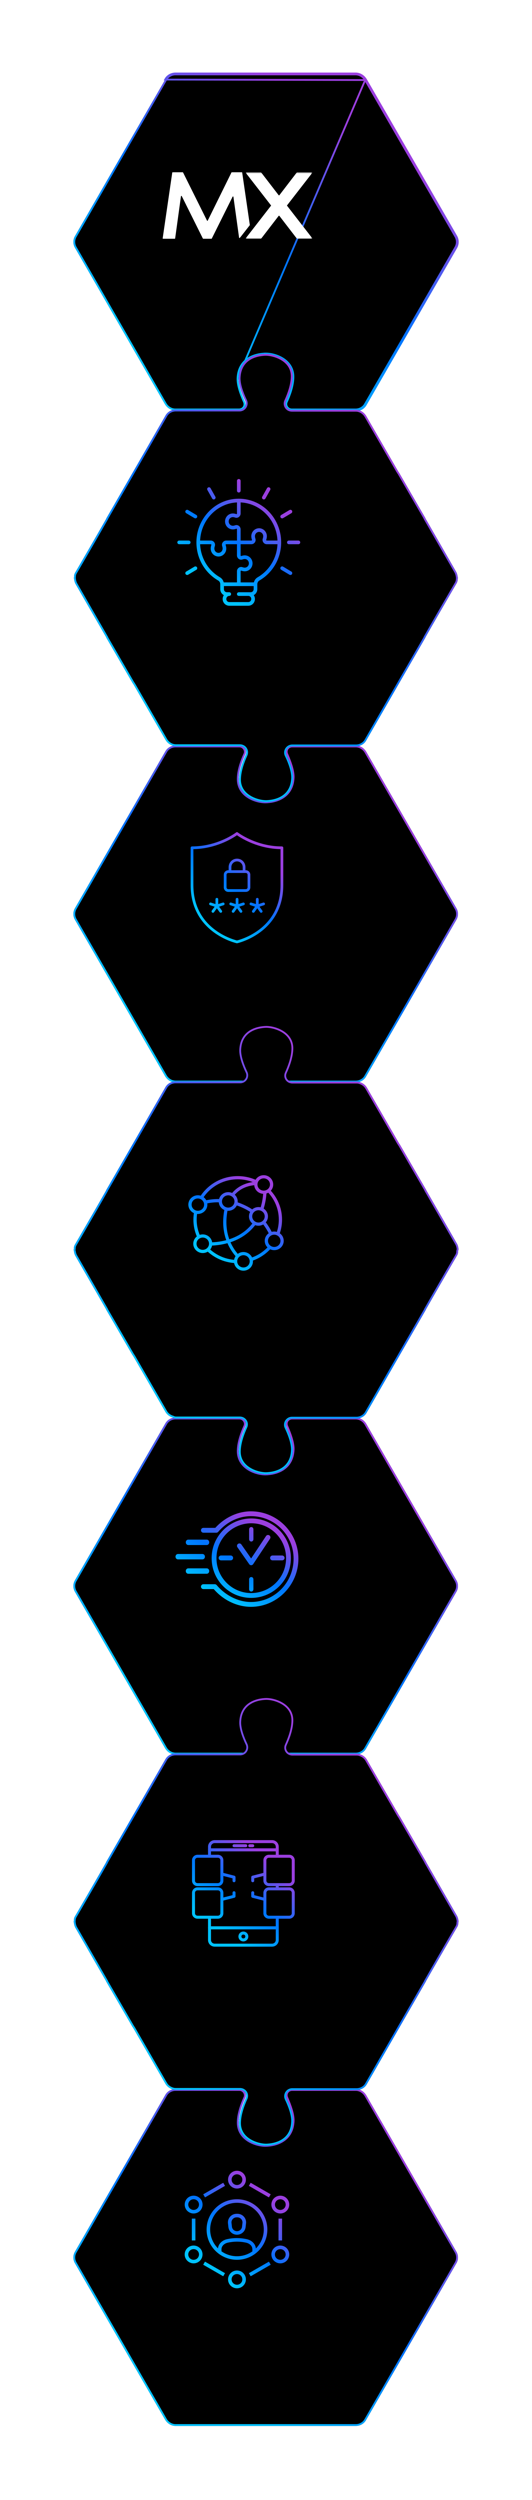 <svg width="290" height="1361" viewBox="0 0 290 1361" fill="none" xmlns="http://www.w3.org/2000/svg">
<g filter="url(#filter0_d_297_179)">
<path d="M114.997 191.049C115.44 180.09 124.846 178.097 129.715 177.986C134.474 177.876 144.655 180.975 144.433 190.495C144.323 195.034 142.552 199.905 140.892 203.558C139.785 205.772 141.556 208.429 143.991 208.429H178.85C181.174 208.429 183.387 207.211 184.493 205.108L233.628 119.98C234.845 117.987 234.845 115.441 233.628 113.449L184.493 28.321C183.276 26.328 181.174 25 178.85 25H80.691C78.367 25 76.154 26.218 75.047 28.321L25.913 113.449C24.696 115.441 24.696 117.987 25.913 119.98L74.937 205.108C76.154 207.1 78.257 208.429 80.581 208.429H115.329C117.874 208.429 119.534 205.883 118.427 203.558C116.768 199.794 114.886 194.813 114.997 191.049Z" fill="black"/>
<path d="M114.497 191.034L114.497 191.029C114.725 185.379 117.28 181.992 120.431 180.025C123.553 178.077 127.223 177.543 129.704 177.487M114.497 191.034L129.715 177.986M114.497 191.034C114.439 192.995 114.899 195.242 115.57 197.449C116.242 199.662 117.136 201.869 117.97 203.76L117.973 203.766L117.976 203.773C118.921 205.758 117.516 207.929 115.329 207.929H80.581C78.455 207.929 76.506 206.713 75.367 204.853C75.366 204.851 75.365 204.849 75.364 204.847L26.346 119.73L26.346 119.73L26.34 119.719C25.22 117.887 25.22 115.542 26.34 113.709L26.34 113.709L26.346 113.699L75.481 28.571L75.485 28.562L75.49 28.554C76.503 26.628 78.538 25.5 80.691 25.5H178.85C180.975 25.5 182.925 26.716 184.064 28.576M114.497 191.034L184.064 28.576M129.704 177.487L129.715 177.986M129.704 177.487C129.704 177.487 129.704 177.487 129.703 177.487L129.715 177.986M129.704 177.487C132.172 177.429 136.005 178.198 139.207 180.206C142.431 182.226 145.049 185.53 144.933 190.507L144.933 190.508C144.82 195.149 143.015 200.095 141.347 203.765L141.343 203.773L141.339 203.781C140.41 205.64 141.902 207.929 143.991 207.929H178.85C181.003 207.929 183.038 206.801 184.051 204.875L184.055 204.866L184.06 204.858L233.195 119.73L233.201 119.719L233.201 119.719C234.321 117.887 234.321 115.542 233.201 113.709L233.195 113.699L233.195 113.699L184.067 28.582L184.493 28.321M129.715 177.986C134.474 177.876 144.655 180.975 144.433 190.495C144.323 195.034 142.552 199.905 140.892 203.558C139.785 205.772 141.556 208.429 143.991 208.429H178.85C181.174 208.429 183.387 207.211 184.493 205.108L233.628 119.98C234.845 117.987 234.845 115.441 233.628 113.449L184.493 28.321M184.493 28.321L184.06 28.571L184.064 28.576M184.493 28.321C183.276 26.328 181.174 25 178.85 25H80.691C78.367 25 76.154 26.218 75.047 28.321L184.064 28.576" stroke="url(#paint0_linear_297_179)"/>
</g>
<g filter="url(#filter1_d_297_179)">
<path d="M144.544 408.254C144.101 419.213 134.695 421.206 129.826 421.317C125.067 421.427 114.886 418.328 115.108 408.808C115.218 404.269 116.989 399.398 118.649 395.745C119.755 393.531 117.985 390.874 115.55 390.874H80.691C78.367 390.874 76.154 392.092 75.047 394.195L25.913 479.323C24.696 481.316 24.696 483.862 25.913 485.854L75.047 570.982C76.265 572.975 78.367 574.303 80.691 574.303H178.96C181.284 574.303 183.497 573.085 184.604 570.982L233.739 485.854C234.956 483.862 234.956 481.316 233.739 479.323L184.604 394.195C183.387 392.203 181.284 390.874 178.96 390.874H144.212C141.667 390.874 140.007 393.42 141.113 395.745C142.773 399.62 144.655 404.601 144.544 408.254Z" fill="black"/>
<path d="M145.044 408.274L145.044 408.269C145.102 406.362 144.641 404.142 143.971 401.937C143.299 399.725 142.406 397.492 141.573 395.548L141.569 395.539L141.565 395.53C140.62 393.545 142.025 391.374 144.212 391.374H178.96C181.086 391.374 183.035 392.59 184.174 394.451C184.175 394.453 184.176 394.454 184.177 394.456L233.305 479.573L233.305 479.573L233.312 479.584C234.431 481.416 234.431 483.761 233.312 485.594L233.312 485.594L233.305 485.604L184.171 570.732L184.166 570.741L184.162 570.749C183.148 572.675 181.114 573.803 178.96 573.803H80.691C78.565 573.803 76.616 572.587 75.477 570.726C75.476 570.725 75.475 570.723 75.474 570.721L26.346 485.604L26.346 485.604L26.34 485.594C25.22 483.761 25.22 481.416 26.34 479.584L26.34 479.584L26.346 479.573L75.481 394.445L75.485 394.437L75.49 394.428C76.503 392.502 78.538 391.374 80.691 391.374H115.55C117.639 391.374 119.13 393.663 118.202 395.522L118.197 395.53L118.194 395.538C116.526 399.208 114.721 404.154 114.608 408.795L114.608 408.796C114.492 413.773 117.11 417.077 120.334 419.097C123.536 421.105 127.369 421.874 129.837 421.816C132.318 421.76 135.988 421.226 139.11 419.278C142.261 417.311 144.815 413.924 145.044 408.274Z" stroke="url(#paint1_linear_297_179)"/>
</g>
<g filter="url(#filter2_d_297_179)">
<path d="M144.544 774.128C144.101 785.087 134.695 787.08 129.826 787.191C125.067 787.301 114.886 784.202 115.108 774.682C115.218 770.143 116.989 765.272 118.649 761.619C119.755 759.405 117.985 756.748 115.55 756.748H80.691C78.367 756.748 76.154 757.966 75.047 760.069L25.913 845.197C24.696 847.19 24.696 849.736 25.913 851.728L75.047 936.856C76.265 938.849 78.367 940.177 80.691 940.177H178.96C181.284 940.177 183.497 938.959 184.604 936.856L233.739 851.728C234.956 849.736 234.956 847.19 233.739 845.197L184.604 760.069C183.387 758.077 181.284 756.748 178.96 756.748H144.212C141.667 756.748 140.007 759.294 141.113 761.619C142.773 765.493 144.655 770.475 144.544 774.128Z" fill="black"/>
<path d="M145.044 774.148L145.044 774.143C145.102 772.236 144.641 770.016 143.971 767.811C143.299 765.599 142.406 763.366 141.573 761.422L141.569 761.413L141.565 761.404C140.62 759.419 142.025 757.248 144.212 757.248H178.96C181.086 757.248 183.035 758.464 184.174 760.325C184.175 760.326 184.176 760.328 184.177 760.33L233.305 845.447L233.305 845.447L233.312 845.458C234.431 847.29 234.431 849.635 233.312 851.468L233.312 851.467L233.305 851.478L184.171 936.606L184.166 936.615L184.162 936.623C183.148 938.549 181.114 939.677 178.96 939.677H80.691C78.565 939.677 76.616 938.461 75.477 936.6C75.476 936.599 75.475 936.597 75.474 936.595L26.346 851.478L26.346 851.478L26.34 851.468C25.22 849.635 25.22 847.29 26.34 845.458L26.34 845.458L26.346 845.447L75.481 760.319L75.485 760.311L75.49 760.302C76.503 758.376 78.538 757.248 80.691 757.248H115.55C117.639 757.248 119.13 759.537 118.202 761.395L118.197 761.404L118.194 761.412C116.526 765.082 114.721 770.027 114.608 774.669L114.608 774.67C114.492 779.647 117.11 782.951 120.334 784.971C123.536 786.979 127.369 787.748 129.837 787.69C132.318 787.634 135.988 787.1 139.11 785.152C142.261 783.185 144.815 779.798 145.044 774.148Z" stroke="url(#paint2_linear_297_179)"/>
</g>
<g filter="url(#filter3_d_297_179)">
<path d="M144.544 1139.67C144.101 1150.63 134.695 1152.62 129.826 1152.73C125.067 1152.84 114.886 1149.74 115.108 1140.22C115.218 1135.68 116.989 1130.81 118.649 1127.16C119.755 1124.95 117.985 1122.29 115.55 1122.29H80.691C78.367 1122.29 76.154 1123.51 75.047 1125.61L25.913 1210.74C24.696 1212.73 24.696 1215.28 25.913 1217.27L75.047 1302.4C76.265 1304.39 78.367 1305.72 80.691 1305.72H178.96C181.284 1305.72 183.497 1304.5 184.604 1302.4L233.739 1217.27C234.956 1215.28 234.956 1212.73 233.739 1210.74L184.604 1125.61C183.387 1123.62 181.284 1122.29 178.96 1122.29H144.212C141.667 1122.29 140.007 1124.84 141.113 1127.16C142.773 1131.04 144.655 1136.02 144.544 1139.67Z" fill="black"/>
<path d="M145.044 1139.69L145.044 1139.68C145.102 1137.78 144.641 1135.56 143.971 1133.35C143.299 1131.14 142.406 1128.91 141.573 1126.96L141.569 1126.95L141.565 1126.95C140.62 1124.96 142.025 1122.79 144.212 1122.79H178.96C181.086 1122.79 183.035 1124.01 184.174 1125.87C184.175 1125.87 184.176 1125.87 184.177 1125.87L233.305 1210.99L233.305 1210.99L233.312 1211C234.431 1212.83 234.431 1215.18 233.312 1217.01L233.312 1217.01L233.305 1217.02L184.171 1302.15L184.166 1302.16L184.162 1302.16C183.148 1304.09 181.114 1305.22 178.96 1305.22H80.691C78.565 1305.22 76.616 1304 75.477 1302.14C75.476 1302.14 75.475 1302.14 75.474 1302.14L26.346 1217.02L26.346 1217.02L26.34 1217.01C25.22 1215.18 25.22 1212.83 26.34 1211L26.34 1211L26.346 1210.99L75.481 1125.86L75.485 1125.85L75.49 1125.84C76.503 1123.92 78.538 1122.79 80.691 1122.79H115.55C117.639 1122.79 119.13 1125.08 118.202 1126.94L118.197 1126.95L118.194 1126.95C116.526 1130.62 114.721 1135.57 114.608 1140.21L114.608 1140.21C114.492 1145.19 117.11 1148.49 120.334 1150.51C123.536 1152.52 127.369 1153.29 129.837 1153.23C132.318 1153.18 135.988 1152.64 139.11 1150.69C142.261 1148.73 144.815 1145.34 145.044 1139.69Z" stroke="url(#paint3_linear_297_179)"/>
</g>
<g filter="url(#filter4_d_297_179)">
<path d="M234.623 299.652C234.623 299.541 234.623 299.32 234.512 299.209C234.402 298.213 234.18 297.327 233.738 296.441L216.917 267.217V267.106L202.531 242.31L202.42 242.199L201.867 241.313L184.603 211.424C183.386 209.432 181.283 208.103 178.959 208.103H144.1C141.555 208.103 139.895 205.557 141.002 203.233C142.662 199.58 144.432 194.709 144.543 190.17C144.764 180.761 134.583 177.661 129.825 177.661C124.845 177.772 115.549 179.764 115.107 190.724C114.996 194.487 116.877 199.469 118.648 203.122C119.754 205.336 118.095 207.993 115.549 207.993C106.364 207.993 88.547 207.993 80.801 207.993C78.477 207.993 76.264 209.21 75.157 211.314L57.008 242.863L42.954 267.217V267.328C39.192 273.97 32.331 285.814 28.015 293.231L26.133 296.441C25.801 296.995 25.58 297.438 25.469 297.991C25.359 298.323 25.359 298.766 25.359 299.098C25.359 299.32 25.248 299.541 25.248 299.652C25.248 299.762 25.248 299.984 25.359 300.095C25.469 301.091 25.691 301.976 26.133 302.862L42.954 332.087V332.197L57.34 356.994L57.451 357.105L58.004 357.99L75.268 387.879C76.485 389.872 78.588 391.2 80.912 391.2H115.771C118.316 391.2 119.976 393.746 118.869 396.071C117.209 399.724 115.439 404.595 115.328 409.133C115.107 418.543 125.288 421.642 130.046 421.642C135.026 421.532 144.322 419.539 144.764 408.58C144.875 404.816 142.994 399.835 141.223 396.182C140.116 393.968 141.776 391.311 144.322 391.311C153.507 391.311 171.324 391.311 179.07 391.311C181.394 391.311 183.607 390.093 184.714 387.99L202.863 356.44L216.917 332.087V331.976C220.679 325.334 227.54 313.489 231.856 306.072L233.738 302.862C234.07 302.309 234.291 301.866 234.402 301.202C234.512 300.869 234.512 300.537 234.512 300.205C234.512 300.095 234.623 299.873 234.623 299.652Z" fill="black"/>
<path d="M234.015 299.264L234.035 299.438L234.117 299.521C234.119 299.535 234.121 299.553 234.122 299.574C234.123 299.599 234.123 299.624 234.123 299.652C234.123 299.688 234.113 299.741 234.087 299.833C234.084 299.842 234.081 299.854 234.077 299.867C234.067 299.901 234.054 299.944 234.046 299.977C234.034 300.021 234.012 300.109 234.012 300.205C234.012 300.549 234.008 300.8 233.927 301.043L233.915 301.081L233.908 301.119C233.813 301.695 233.626 302.075 233.309 302.605L233.306 302.609L231.425 305.82L231.424 305.821C227.108 313.238 220.246 325.085 216.482 331.73L216.417 331.844V331.953L202.43 356.191L202.429 356.191L184.28 387.74L184.276 387.749L184.271 387.757C183.258 389.683 181.224 390.811 179.07 390.811H179.024H178.979H178.933H178.887H178.84H178.794H178.747H178.7H178.652H178.605H178.557H178.509H178.461H178.412H178.364H178.315H178.266H178.216H178.167H178.117H178.067H178.017H177.967H177.916H177.865H177.814H177.763H177.712H177.66H177.608H177.556H177.504H177.452H177.399H177.346H177.293H177.24H177.186H177.133H177.079H177.025H176.971H176.916H176.862H176.807H176.752H176.697H176.641H176.586H176.53H176.474H176.418H176.361H176.305H176.248H176.191H176.134H176.077H176.019H175.962H175.904H175.846H175.788H175.73H175.671H175.612H175.553H175.494H175.435H175.376H175.316H175.257H175.197H175.137H175.076H175.016H174.955H174.895H174.834H174.773H174.711H174.65H174.588H174.527H174.465H174.403H174.341H174.278H174.216H174.153H174.09H174.027H173.964H173.901H173.837H173.774H173.71H173.646H173.582H173.518H173.454H173.389H173.324H173.26H173.195H173.13H173.065H172.999H172.934H172.868H172.802H172.736H172.67H172.604H172.538H172.472H172.405H172.338H172.271H172.204H172.137H172.07H172.003H171.935H171.868H171.8H171.732H171.664H171.596H171.528H171.46H171.391H171.322H171.254H171.185H171.116H171.047H170.978H170.908H170.839H170.769H170.7H170.63H170.56H170.49H170.42H170.35H170.28H170.209H170.139H170.068H169.997H169.927H169.856H169.785H169.714H169.642H169.571H169.5H169.428H169.357H169.285H169.213H169.141H169.069H168.997H168.925H168.853H168.78H168.708H168.635H168.563H168.49H168.417H168.344H168.271H168.198H168.125H168.052H167.979H167.905H167.832H167.758H167.685H167.611H167.537H167.463H167.389H167.315H167.241H167.167H167.093H167.019H166.944H166.87H166.796H166.721H166.646H166.572H166.497H166.422H166.347H166.272H166.197H166.122H166.047H165.972H165.897H165.822H165.746H165.671H165.595H165.52H165.444H165.369H165.293H165.218H165.142H165.066H164.99H164.914H164.838H164.762H164.686H164.61H164.534H164.458H164.382H164.306H164.229H164.153H164.077H164H163.924H163.847H163.771H163.694H163.618H163.541H163.465H163.388H163.311H163.235H163.158H163.081H163.004H162.928H162.851H162.774H162.697H162.62H162.543H162.466H162.389H162.312H162.235H162.158H162.081H162.004H161.927H161.85H161.773H161.696H161.619H161.542H161.465H161.388H161.31H161.233H161.156H161.079H161.002H160.925H160.847H160.77H160.693H160.616H160.539H160.462H160.385H160.307H160.23H160.153H160.076H159.999H159.922H159.845H159.767H159.69H159.613H159.536H159.459H159.382H159.305H159.228H159.151H159.074H158.997H158.92H158.843H158.766H158.689H158.613H158.536H158.459H158.382H158.305H158.229H158.152H158.075H157.999H157.922H157.845H157.769H157.692H157.616H157.539H157.463H157.387H157.31H157.234H157.158H157.081H157.005H156.929H156.853H156.777H156.701H156.625H156.549H156.473H156.397H156.321H156.245H156.17H156.094H156.018H155.943H155.867H155.792H155.716H155.641H155.566H155.491H155.415H155.34H155.265H155.19H155.115H155.04H154.966H154.891H154.816H154.741H154.667H154.592H154.518H154.444H154.369H154.295H154.221H154.147H154.073H153.999H153.925H153.851H153.778H153.704H153.63H153.557H153.483H153.41H153.337H153.264H153.191H153.118H153.045H152.972H152.899H152.826H152.754H152.681H152.609H152.537H152.465H152.392H152.32H152.248H152.177H152.105H152.033H151.962H151.89H151.819H151.748H151.676H151.605H151.534H151.464H151.393H151.322H151.252H151.181H151.111H151.041H150.97H150.9H150.831H150.761H150.691H150.621H150.552H150.483H150.413H150.344H150.275H150.207H150.138H150.069H150.001H149.932H149.864H149.796H149.728H149.66H149.592H149.524H149.457H149.389H149.322H149.255H149.188H149.121H149.054H148.988H148.921H148.855H148.789H148.723H148.657H148.591H148.525H148.46H148.394H148.329H148.264H148.199H148.134H148.07H148.005H147.941H147.876H147.812H147.748H147.685H147.621H147.557H147.494H147.431H147.368H147.305H147.242H147.18H147.117H147.055H146.993H146.931H146.869H146.807H146.746H146.685H146.624H146.563H146.502H146.441H146.381H146.32H146.26H146.2H146.14H146.081H146.021H145.962H145.903H145.844H145.785H145.727H145.668H145.61H145.552H145.494H145.436H145.379H145.322H145.264H145.208H145.151H145.094H145.038H144.982H144.925H144.87H144.814H144.758H144.703H144.648H144.593H144.539H144.484H144.43H144.376H144.322C141.419 390.811 139.499 393.845 140.774 396.402C142.541 400.048 144.37 404.931 144.265 408.562C144.049 413.873 141.705 416.96 138.841 418.756C135.949 420.569 132.485 421.087 130.041 421.142C127.743 421.141 124.106 420.387 121.085 418.493C118.081 416.61 115.722 413.63 115.828 409.146C115.936 404.712 117.671 399.917 119.323 396.281C120.587 393.618 118.673 390.7 115.771 390.7H80.912C78.786 390.7 76.837 389.484 75.698 387.624C75.697 387.622 75.696 387.62 75.695 387.618L58.437 357.74L58.433 357.733L58.428 357.725L57.875 356.84L57.845 356.791L57.805 356.751L57.74 356.687L43.454 332.063V331.953L43.388 331.837L26.574 302.626C26.168 301.809 25.961 300.987 25.856 300.039L25.836 299.865L25.754 299.783C25.752 299.768 25.75 299.75 25.749 299.729C25.748 299.713 25.748 299.697 25.748 299.68C25.748 299.679 25.749 299.677 25.749 299.676C25.754 299.656 25.759 299.639 25.766 299.615C25.771 299.599 25.777 299.58 25.784 299.554C25.813 299.452 25.859 299.284 25.859 299.098C25.859 298.743 25.864 298.389 25.944 298.149L25.954 298.12L25.96 298.089C26.053 297.62 26.24 297.236 26.562 296.699L26.565 296.694L28.446 293.484L28.447 293.483C32.763 286.066 39.625 274.219 43.389 267.574L43.454 267.459V267.351L57.441 243.113L57.442 243.112L75.591 211.563L75.595 211.555L75.6 211.547C76.613 209.621 78.647 208.493 80.801 208.493H80.847H80.892H80.938H80.984H81.031H81.077H81.124H81.171H81.219H81.266H81.314H81.362H81.41H81.459H81.507H81.556H81.605H81.654H81.704H81.754H81.804H81.854H81.904H81.955H82.006H82.057H82.108H82.159H82.211H82.263H82.315H82.367H82.419H82.472H82.525H82.578H82.631H82.685H82.738H82.792H82.846H82.9H82.955H83.009H83.064H83.119H83.174H83.23H83.285H83.341H83.397H83.453H83.51H83.566H83.623H83.68H83.737H83.794H83.852H83.909H83.967H84.025H84.083H84.141H84.2H84.259H84.317H84.376H84.436H84.495H84.555H84.614H84.674H84.734H84.795H84.855H84.916H84.976H85.037H85.098H85.16H85.221H85.283H85.344H85.406H85.468H85.53H85.593H85.655H85.718H85.781H85.844H85.907H85.97H86.034H86.097H86.161H86.225H86.289H86.353H86.417H86.482H86.546H86.611H86.676H86.741H86.806H86.872H86.937H87.003H87.069H87.135H87.201H87.267H87.333H87.399H87.466H87.533H87.6H87.666H87.734H87.801H87.868H87.936H88.003H88.071H88.139H88.207H88.275H88.343H88.412H88.48H88.549H88.617H88.686H88.755H88.824H88.893H88.963H89.032H89.102H89.171H89.241H89.311H89.381H89.451H89.521H89.591H89.662H89.732H89.803H89.874H89.944H90.015H90.086H90.157H90.229H90.3H90.371H90.443H90.514H90.586H90.658H90.73H90.802H90.874H90.946H91.018H91.091H91.163H91.236H91.308H91.381H91.454H91.527H91.6H91.673H91.746H91.819H91.892H91.966H92.039H92.113H92.186H92.26H92.334H92.408H92.481H92.555H92.63H92.704H92.778H92.852H92.927H93.001H93.075H93.15H93.225H93.299H93.374H93.449H93.524H93.599H93.674H93.749H93.824H93.899H93.974H94.049H94.125H94.2H94.275H94.351H94.427H94.502H94.578H94.653H94.729H94.805H94.881H94.957H95.033H95.109H95.185H95.261H95.337H95.413H95.489H95.565H95.642H95.718H95.794H95.871H95.947H96.024H96.1H96.177H96.253H96.33H96.406H96.483H96.56H96.636H96.713H96.79H96.867H96.943H97.02H97.097H97.174H97.251H97.328H97.405H97.482H97.559H97.636H97.713H97.79H97.867H97.944H98.021H98.098H98.175H98.252H98.329H98.406H98.483H98.561H98.638H98.715H98.792H98.869H98.946H99.023H99.101H99.178H99.255H99.332H99.409H99.486H99.564H99.641H99.718H99.795H99.872H99.949H100.026H100.103H100.181H100.258H100.335H100.412H100.489H100.566H100.643H100.72H100.797H100.874H100.951H101.028H101.105H101.181H101.258H101.335H101.412H101.489H101.566H101.642H101.719H101.796H101.872H101.949H102.026H102.102H102.179H102.255H102.332H102.408H102.484H102.561H102.637H102.713H102.79H102.866H102.942H103.018H103.094H103.17H103.246H103.322H103.398H103.474H103.55H103.626H103.701H103.777H103.853H103.928H104.004H104.079H104.155H104.23H104.305H104.38H104.456H104.531H104.606H104.681H104.756H104.831H104.905H104.98H105.055H105.13H105.204H105.279H105.353H105.427H105.502H105.576H105.65H105.724H105.798H105.872H105.946H106.02H106.093H106.167H106.241H106.314H106.388H106.461H106.534H106.607H106.68H106.753H106.826H106.899H106.972H107.044H107.117H107.19H107.262H107.334H107.406H107.479H107.551H107.623H107.694H107.766H107.838H107.909H107.981H108.052H108.123H108.195H108.266H108.337H108.407H108.478H108.549H108.619H108.69H108.76H108.83H108.901H108.971H109.04H109.11H109.18H109.249H109.319H109.388H109.457H109.527H109.596H109.664H109.733H109.802H109.87H109.939H110.007H110.075H110.143H110.211H110.279H110.347H110.414H110.481H110.549H110.616H110.683H110.75H110.817H110.883H110.95H111.016H111.082H111.148H111.214H111.28H111.346H111.411H111.477H111.542H111.607H111.672H111.737H111.801H111.866H111.93H111.995H112.059H112.123H112.186H112.25H112.314H112.377H112.44H112.503H112.566H112.629H112.691H112.754H112.816H112.878H112.94H113.002H113.063H113.125H113.186H113.247H113.308H113.369H113.43H113.49H113.551H113.611H113.671H113.73H113.79H113.85H113.909H113.968H114.027H114.086H114.144H114.203H114.261H114.319H114.377H114.434H114.492H114.549H114.606H114.663H114.72H114.777H114.833H114.889H114.945H115.001H115.057H115.112H115.168H115.223H115.278H115.332H115.387H115.441H115.495H115.549C118.452 208.493 120.372 205.459 119.096 202.901C117.329 199.255 115.501 194.372 115.606 190.741C115.822 185.431 118.166 182.343 121.03 180.548C123.922 178.734 127.386 178.216 129.83 178.161C132.128 178.162 135.765 178.917 138.786 180.811C141.79 182.694 144.149 185.673 144.043 190.158C143.935 194.592 142.2 199.386 140.548 203.022C139.284 205.685 141.198 208.603 144.1 208.603H178.959C181.085 208.603 183.034 209.819 184.173 211.68C184.174 211.682 184.175 211.683 184.176 211.685L201.434 241.563L201.438 241.571L201.443 241.578L201.996 242.464L202.026 242.512L202.066 242.552L202.131 242.617L216.417 267.241V267.35L216.483 267.466L233.297 296.678C233.703 297.495 233.91 298.317 234.015 299.264ZM25.745 299.695C25.745 299.695 25.745 299.694 25.745 299.693L25.745 299.695Z" stroke="url(#paint4_linear_297_179)"/>
</g>
<g filter="url(#filter5_d_297_179)">
<path d="M234.956 664.972C234.846 663.976 234.624 663.09 234.182 662.205L217.361 632.98V632.869L202.975 608.073L202.864 607.962L202.311 607.077L185.047 577.188C184.162 575.638 182.612 574.531 180.952 574.088C180.399 573.867 179.735 573.867 179.071 573.867H168.337H144.212C141.778 573.756 140.228 571.321 141.335 569.107C142.995 565.454 144.766 560.583 144.876 556.044C145.098 546.635 134.917 543.535 130.158 543.535C125.178 543.646 115.883 545.638 115.44 556.598C115.329 560.361 117.21 565.343 118.981 568.996C119.977 571.21 118.428 573.645 116.104 573.756H91.758C87.442 573.756 83.458 573.756 80.692 573.756C78.368 573.756 76.154 574.974 75.048 577.077L56.899 608.626L42.845 632.98V633.091C39.082 639.733 32.221 651.578 27.905 658.995L26.024 662.205C25.692 662.758 25.471 663.201 25.36 663.755C25.249 664.087 25.249 664.529 25.249 664.862C25.249 665.083 25.139 665.304 25.139 665.415C25.139 665.526 25.139 665.747 25.249 665.858C25.36 666.854 25.581 667.74 26.024 668.625L42.845 697.85V697.961L57.231 722.757L57.342 722.868L57.895 723.754L75.159 753.642C76.044 755.192 77.593 756.299 79.253 756.742C79.806 757.074 80.36 757.185 81.024 757.185H91.758H115.883C118.317 757.295 119.866 759.731 118.76 761.945C117.1 765.598 115.329 770.469 115.219 775.007C114.997 784.417 125.178 787.516 129.937 787.516C134.917 787.406 144.212 785.413 144.655 774.454C144.766 770.69 142.884 765.709 141.114 762.056C140.118 759.842 141.667 757.406 143.991 757.295H168.226C172.542 757.295 176.526 757.295 179.293 757.295C181.616 757.295 183.83 756.078 184.936 753.974L203.085 722.425L217.139 698.071V697.961C220.902 691.319 227.763 679.474 232.079 672.057L233.96 668.847C234.292 668.293 234.514 667.85 234.624 667.297C234.735 666.965 234.735 666.522 234.735 666.19C234.735 665.969 234.846 665.747 234.846 665.636C234.956 665.304 234.956 665.194 234.956 664.972Z" fill="black"/>
<path d="M202.575 608.38L216.861 633.004V633.114L216.927 633.23L233.741 662.441C234.143 663.25 234.35 664.064 234.456 665C234.456 665.096 234.455 665.141 234.447 665.192C234.439 665.248 234.422 665.327 234.371 665.478L234.346 665.555V665.608C234.345 665.609 234.345 665.611 234.344 665.612C234.339 665.632 234.334 665.649 234.327 665.673C234.323 665.689 234.317 665.709 234.309 665.734C234.28 665.836 234.235 666.004 234.235 666.19C234.235 666.545 234.23 666.899 234.15 667.139L234.14 667.168L234.134 667.199C234.04 667.668 233.854 668.053 233.531 668.59L233.529 668.594L231.648 671.804L231.647 671.806C227.331 679.222 220.468 691.069 216.704 697.714L216.639 697.829V697.937L202.652 722.175L202.652 722.176L184.503 753.725L184.498 753.733L184.494 753.742C183.481 755.667 181.446 756.795 179.293 756.795H179.276H179.26H179.244H179.227H179.211H179.195H179.178H179.162H179.146H179.129H179.113H179.096H179.079H179.063H179.046H179.03H179.013H178.996H178.98H178.963H178.946H178.929H178.912H178.896H178.879H178.862H178.845H178.828H178.811H178.794H178.777H178.76H178.743H178.726H178.708H178.691H178.674H178.657H178.64H178.622H178.605H178.588H178.57H178.553H178.535H178.518H178.501H178.483H178.466H178.448H178.43H178.413H178.395H178.378H178.36H178.342H178.325H178.307H178.289H178.271H178.253H178.236H178.218H178.2H178.182H178.164H178.146H178.128H178.11H178.092H178.074H178.056H178.038H178.019H178.001H177.983H177.965H177.947H177.928H177.91H177.892H177.873H177.855H177.837H177.818H177.8H177.781H177.763H177.744H177.726H177.707H177.688H177.67H177.651H177.632H177.614H177.595H177.576H177.558H177.539H177.52H177.501H177.482H177.463H177.445H177.426H177.407H177.388H177.369H177.35H177.331H177.312H177.292H177.273H177.254H177.235H177.216H177.197H177.177H177.158H177.139H177.12H177.1H177.081H177.061H177.042H177.023H177.003H176.984H176.964H176.945H176.925H176.906H176.886H176.866H176.847H176.827H176.808H176.788H176.768H176.748H176.729H176.709H176.689H176.669H176.649H176.63H176.61H176.59H176.57H176.55H176.53H176.51H176.49H176.47H176.45H176.43H176.41H176.389H176.369H176.349H176.329H176.309H176.288H176.268H176.248H176.228H176.207H176.187H176.167H176.146H176.126H176.105H176.085H176.064H176.044H176.023H176.003H175.982H175.962H175.941H175.921H175.9H175.879H175.859H175.838H175.817H175.796H175.776H175.755H175.734H175.713H175.692H175.672H175.651H175.63H175.609H175.588H175.567H175.546H175.525H175.504H175.483H175.462H175.441H175.42H175.399H175.377H175.356H175.335H175.314H175.293H175.271H175.25H175.229H175.208H175.186H175.165H175.144H175.122H175.101H175.079H175.058H175.037H175.015H174.994H174.972H174.951H174.929H174.907H174.886H174.864H174.843H174.821H174.799H174.778H174.756H174.734H174.713H174.691H174.669H174.647H174.625H174.604H174.582H174.56H174.538H174.516H174.494H174.472H174.45H174.428H174.406H174.384H174.362H174.34H174.318H174.296H174.274H174.252H174.23H174.208H174.186H174.163H174.141H174.119H174.097H174.075H174.052H174.03H174.008H173.985H173.963H173.941H173.918H173.896H173.874H173.851H173.829H173.806H173.784H173.761H173.739H173.716H173.694H173.671H173.649H173.626H173.603H173.581H173.558H173.536H173.513H173.49H173.467H173.445H173.422H173.399H173.377H173.354H173.331H173.308H173.285H173.262H173.24H173.217H173.194H173.171H173.148H173.125H173.102H173.079H173.056H173.033H173.01H172.987H172.964H172.941H172.918H172.895H172.872H172.849H172.825H172.802H172.779H172.756H172.733H172.71H172.686H172.663H172.64H172.617H172.593H172.57H172.547H172.523H172.5H172.477H172.453H172.43H172.406H172.383H172.36H172.336H172.313H172.289H172.266H172.242H172.219H172.195H172.172H172.148H172.125H172.101H172.077H172.054H172.03H172.006H171.983H171.959H171.935H171.912H171.888H171.864H171.841H171.817H171.793H171.769H171.745H171.722H171.698H171.674H171.65H171.626H171.602H171.579H171.555H171.531H171.507H171.483H171.459H171.435H171.411H171.387H171.363H171.339H171.315H171.291H171.267H171.243H171.219H171.195H171.171H171.147H171.122H171.098H171.074H171.05H171.026H171.002H170.977H170.953H170.929H170.905H170.881H170.856H170.832H170.808H170.783H170.759H170.735H170.71H170.686H170.662H170.637H170.613H170.589H170.564H170.54H170.515H170.491H170.467H170.442H170.418H170.393H170.369H170.344H170.32H170.295H170.271H170.246H170.222H170.197H170.172H170.148H170.123H170.099H170.074H170.049H170.025H170H169.976H169.951H169.926H169.902H169.877H169.852H169.827H169.803H169.778H169.753H169.728H169.704H169.679H169.654H169.629H169.605H169.58H169.555H169.53H169.505H169.48H169.455H169.431H169.406H169.381H169.356H169.331H169.306H169.281H169.256H169.231H169.206H169.181H169.156H169.131H169.106H169.081H169.056H169.031H169.006H168.981H168.956H168.931H168.906H168.881H168.856H168.831H168.806H168.781H168.756H168.73H168.705H168.68H168.655H168.63H168.605H168.58H168.554H168.529H168.504H168.479H168.454H168.428H168.403H168.378H168.353H168.327H168.302H168.277H168.252H168.226H143.991H143.979L143.967 756.796C141.293 756.923 139.517 759.724 140.658 762.261L140.661 762.267L140.664 762.274C142.431 765.92 144.261 770.804 144.155 774.436C143.94 779.747 141.595 782.834 138.732 784.63C135.839 786.443 132.376 786.961 129.931 787.016C127.634 787.015 123.997 786.261 120.976 784.367C117.972 782.484 115.613 779.504 115.718 775.02C115.826 770.587 117.56 765.795 119.211 762.16C120.483 759.602 118.673 756.811 115.905 756.685L115.894 756.685H115.883H91.758H81.024C80.423 756.685 79.966 756.587 79.51 756.313L79.45 756.277L79.382 756.259C77.84 755.848 76.406 754.818 75.593 753.394L75.591 753.392L58.328 723.504L58.324 723.496L58.319 723.489L57.766 722.603L57.736 722.555L57.695 722.515L57.631 722.45L43.345 697.826V697.716L43.278 697.601L26.465 668.389C26.059 667.572 25.852 666.75 25.746 665.803L25.727 665.628L25.644 665.546C25.642 665.531 25.641 665.514 25.64 665.493C25.639 665.476 25.639 665.46 25.639 665.443C25.639 665.442 25.639 665.441 25.64 665.439C25.645 665.42 25.65 665.402 25.657 665.379C25.662 665.362 25.667 665.343 25.675 665.317C25.704 665.216 25.749 665.047 25.749 664.862C25.749 664.506 25.755 664.152 25.834 663.913L25.844 663.883L25.85 663.853C25.944 663.383 26.131 662.999 26.453 662.462L26.455 662.458L28.337 659.247L28.337 659.246C32.653 651.829 39.516 639.982 43.28 633.337L43.345 633.223V633.114L57.332 608.876L57.332 608.876L75.481 577.326L75.486 577.318L75.49 577.31C76.504 575.384 78.538 574.256 80.692 574.256H80.708H80.724H80.74H80.757H80.773H80.789H80.806H80.822H80.839H80.855H80.872H80.888H80.905H80.921H80.938H80.954H80.971H80.988H81.005H81.021H81.038H81.055H81.072H81.089H81.106H81.122H81.139H81.156H81.173H81.19H81.207H81.224H81.242H81.259H81.276H81.293H81.31H81.327H81.345H81.362H81.379H81.397H81.414H81.431H81.449H81.466H81.484H81.501H81.519H81.536H81.554H81.571H81.589H81.607H81.624H81.642H81.66H81.677H81.695H81.713H81.731H81.749H81.766H81.784H81.802H81.82H81.838H81.856H81.874H81.892H81.91H81.928H81.947H81.965H81.983H82.001H82.019H82.038H82.056H82.074H82.093H82.111H82.129H82.148H82.166H82.184H82.203H82.222H82.24H82.259H82.277H82.296H82.314H82.333H82.352H82.37H82.389H82.408H82.427H82.445H82.464H82.483H82.502H82.521H82.54H82.559H82.578H82.597H82.615H82.635H82.654H82.673H82.692H82.711H82.73H82.749H82.768H82.788H82.807H82.826H82.845H82.865H82.884H82.903H82.923H82.942H82.962H82.981H83H83.02H83.039H83.059H83.079H83.098H83.118H83.137H83.157H83.177H83.196H83.216H83.236H83.255H83.275H83.295H83.315H83.335H83.355H83.374H83.394H83.414H83.434H83.454H83.474H83.494H83.514H83.534H83.555H83.575H83.595H83.615H83.635H83.655H83.675H83.696H83.716H83.736H83.757H83.777H83.797H83.818H83.838H83.858H83.879H83.899H83.92H83.94H83.961H83.981H84.002H84.022H84.043H84.064H84.084H84.105H84.126H84.146H84.167H84.188H84.209H84.229H84.25H84.271H84.292H84.313H84.334H84.354H84.375H84.396H84.417H84.438H84.459H84.48H84.501H84.522H84.543H84.564H84.586H84.607H84.628H84.649H84.67H84.692H84.713H84.734H84.755H84.777H84.798H84.819H84.841H84.862H84.883H84.905H84.926H84.948H84.969H84.991H85.012H85.034H85.055H85.077H85.098H85.12H85.141H85.163H85.185H85.207H85.228H85.25H85.272H85.293H85.315H85.337H85.359H85.38H85.402H85.424H85.446H85.468H85.49H85.512H85.534H85.556H85.578H85.6H85.622H85.644H85.666H85.688H85.71H85.732H85.754H85.776H85.799H85.821H85.843H85.865H85.887H85.91H85.932H85.954H85.977H85.999H86.021H86.043H86.066H86.088H86.111H86.133H86.156H86.178H86.2H86.223H86.245H86.268H86.29H86.313H86.335H86.358H86.381H86.403H86.426H86.449H86.471H86.494H86.517H86.539H86.562H86.585H86.608H86.63H86.653H86.676H86.699H86.722H86.745H86.767H86.79H86.813H86.836H86.859H86.882H86.905H86.928H86.951H86.974H86.997H87.02H87.043H87.066H87.089H87.112H87.136H87.159H87.182H87.205H87.228H87.251H87.275H87.298H87.321H87.344H87.368H87.391H87.414H87.438H87.461H87.484H87.508H87.531H87.554H87.578H87.601H87.625H87.648H87.671H87.695H87.718H87.742H87.766H87.789H87.812H87.836H87.86H87.883H87.907H87.93H87.954H87.978H88.001H88.025H88.049H88.072H88.096H88.12H88.144H88.167H88.191H88.215H88.239H88.263H88.286H88.31H88.334H88.358H88.382H88.406H88.43H88.453H88.477H88.501H88.525H88.549H88.573H88.597H88.621H88.645H88.669H88.693H88.717H88.741H88.765H88.79H88.814H88.838H88.862H88.886H88.91H88.934H88.958H88.983H89.007H89.031H89.055H89.079H89.104H89.128H89.152H89.177H89.201H89.225H89.249H89.274H89.298H89.322H89.347H89.371H89.395H89.42H89.444H89.469H89.493H89.518H89.542H89.567H89.591H89.615H89.64H89.664H89.689H89.713H89.738H89.763H89.787H89.812H89.836H89.861H89.885H89.91H89.935H89.959H89.984H90.009H90.033H90.058H90.083H90.107H90.132H90.157H90.181H90.206H90.231H90.256H90.281H90.305H90.33H90.355H90.38H90.404H90.429H90.454H90.479H90.504H90.529H90.554H90.579H90.603H90.628H90.653H90.678H90.703H90.728H90.753H90.778H90.803H90.828H90.853H90.878H90.903H90.928H90.953H90.978H91.003H91.028H91.053H91.078H91.103H91.128H91.153H91.178H91.204H91.229H91.254H91.279H91.304H91.329H91.354H91.379H91.405H91.43H91.455H91.48H91.505H91.531H91.556H91.581H91.606H91.632H91.657H91.682H91.707H91.733H91.758H116.104H116.116L116.128 574.255C118.802 574.128 120.578 571.328 119.437 568.791L119.434 568.784L119.431 568.778C117.664 565.131 115.834 560.247 115.94 556.615C116.155 551.305 118.499 548.217 121.363 546.422C124.256 544.608 127.719 544.09 130.164 544.035C132.461 544.036 136.098 544.791 139.119 546.685C142.123 548.568 144.482 551.547 144.376 556.032C144.268 560.464 142.535 565.256 140.884 568.892C139.612 571.449 141.422 574.24 144.19 574.366L144.201 574.367H144.212H168.337H179.071C179.761 574.367 180.32 574.374 180.767 574.552L180.795 574.564L180.824 574.571C182.366 574.983 183.799 576.012 184.613 577.436L184.614 577.438L201.878 607.327L201.882 607.334L201.886 607.341L202.44 608.227L202.47 608.275L202.51 608.316L202.575 608.38ZM25.635 665.458C25.635 665.458 25.635 665.457 25.636 665.456L25.635 665.458Z" stroke="url(#paint5_linear_297_179)"/>
</g>
<g filter="url(#filter6_d_297_179)">
<path d="M234.956 1030.85C234.846 1029.85 234.624 1028.96 234.182 1028.08L217.361 998.854V998.743L202.975 973.947L202.864 973.836L202.311 972.951L185.047 943.062C184.162 941.512 182.612 940.405 180.952 939.962C180.399 939.741 179.735 939.741 179.071 939.741H168.337H144.212C141.778 939.63 140.228 937.195 141.335 934.981C142.995 931.328 144.766 926.457 144.876 921.918C145.098 912.509 134.917 909.409 130.158 909.409C125.178 909.52 115.883 911.512 115.44 922.472C115.329 926.235 117.21 931.217 118.981 934.87C119.977 937.084 118.428 939.519 116.104 939.63H91.758C87.442 939.63 83.458 939.63 80.692 939.63C78.368 939.63 76.154 940.848 75.048 942.951L56.899 974.39L42.845 998.743V998.854C39.082 1005.5 32.221 1017.34 27.905 1024.76L26.024 1027.97C25.692 1028.52 25.471 1028.96 25.36 1029.52C25.249 1029.85 25.249 1030.29 25.249 1030.62C25.249 1030.85 25.139 1031.07 25.139 1031.18C25.139 1031.29 25.139 1031.51 25.249 1031.62C25.36 1032.62 25.581 1033.5 26.024 1034.39L42.845 1063.61V1063.72L57.231 1088.52L57.342 1088.63L57.895 1089.52L75.159 1119.41C76.044 1120.96 77.593 1122.06 79.253 1122.51C79.806 1122.73 80.47 1122.73 81.134 1122.73H91.869H115.993C118.428 1122.84 119.977 1125.27 118.87 1127.49C117.21 1131.14 115.44 1136.01 115.329 1140.55C115.108 1149.96 125.289 1153.06 130.047 1153.06C135.027 1152.95 144.323 1150.96 144.766 1140C144.876 1136.23 142.995 1131.25 141.224 1127.6C140.228 1125.38 141.778 1122.95 144.102 1122.84H168.337C172.653 1122.84 176.637 1122.84 179.403 1122.84C181.727 1122.84 183.94 1121.62 185.047 1119.52L203.196 1087.97L217.25 1063.61V1063.5C221.013 1056.86 227.874 1045.02 232.19 1037.6L234.071 1034.39C234.403 1033.84 234.624 1033.39 234.735 1032.84C234.846 1032.51 234.846 1032.06 234.846 1031.73C234.846 1031.51 234.956 1031.29 234.956 1031.18C234.956 1031.18 234.956 1031.07 234.956 1030.85Z" fill="black"/>
<path d="M202.575 974.254L216.861 998.878V998.988L216.927 999.104L233.741 1028.32C234.143 1029.12 234.35 1029.94 234.456 1030.87V1030.88V1030.88V1030.88V1030.88V1030.88V1030.88V1030.88V1030.88V1030.89V1030.89V1030.89V1030.89V1030.89V1030.89V1030.89V1030.89V1030.89V1030.9V1030.9V1030.9V1030.9V1030.9V1030.9V1030.9V1030.9V1030.91V1030.91V1030.91V1030.91V1030.91V1030.91V1030.91V1030.91V1030.91V1030.92V1030.92V1030.92V1030.92V1030.92V1030.92V1030.92V1030.92V1030.93V1030.93V1030.93V1030.93V1030.93V1030.93V1030.93V1030.93V1030.93V1030.94V1030.94V1030.94V1030.94V1030.94V1030.94V1030.94V1030.94V1030.94V1030.95V1030.95V1030.95V1030.95V1030.95V1030.95V1030.95V1030.95V1030.95V1030.95V1030.96V1030.96V1030.96V1030.96V1030.96V1030.96V1030.96V1030.96V1030.96V1030.97V1030.97V1030.97V1030.97V1030.97V1030.97V1030.97V1030.97V1030.97V1030.97V1030.98V1030.98V1030.98V1030.98V1030.98V1030.98V1030.98V1030.98V1030.98V1030.98V1030.99V1030.99V1030.99V1030.99V1030.99V1030.99V1030.99V1030.99V1030.99V1030.99V1031V1031V1031V1031V1031V1031V1031V1031V1031V1031V1031V1031.01V1031.01V1031.01V1031.01V1031.01V1031.01V1031.01V1031.01V1031.01V1031.01V1031.02V1031.02V1031.02V1031.02V1031.02V1031.02V1031.02V1031.02V1031.02V1031.02V1031.02V1031.02V1031.03V1031.03V1031.03V1031.03V1031.03V1031.03V1031.03V1031.03V1031.03V1031.03V1031.03V1031.04V1031.04V1031.04V1031.04V1031.04V1031.04V1031.04V1031.04V1031.04V1031.04V1031.04V1031.04V1031.05V1031.05V1031.05V1031.05V1031.05V1031.05V1031.05V1031.05V1031.05V1031.05V1031.05V1031.05V1031.06V1031.06V1031.06V1031.06V1031.06V1031.06V1031.06V1031.06V1031.06V1031.06V1031.06V1031.06V1031.06V1031.07V1031.07V1031.07V1031.07V1031.07V1031.07V1031.07V1031.07V1031.07V1031.07V1031.07V1031.07V1031.07V1031.07V1031.08V1031.08V1031.08V1031.08V1031.08V1031.08V1031.08V1031.08V1031.08V1031.08V1031.08V1031.08V1031.08V1031.08V1031.09V1031.09V1031.09V1031.09V1031.09V1031.09V1031.09V1031.09V1031.09V1031.09V1031.09V1031.09V1031.09V1031.09V1031.09V1031.1V1031.1V1031.1V1031.1V1031.1V1031.1V1031.1V1031.1V1031.1V1031.1V1031.1V1031.1V1031.1V1031.1V1031.1V1031.1V1031.11V1031.11V1031.11V1031.11V1031.11V1031.11V1031.11V1031.11V1031.11V1031.11V1031.11V1031.11V1031.11V1031.11V1031.11V1031.11V1031.11V1031.12V1031.12V1031.12V1031.12V1031.12V1031.12V1031.12V1031.12V1031.12V1031.12V1031.12V1031.12V1031.12V1031.12V1031.12V1031.12V1031.12V1031.12V1031.13V1031.13V1031.13V1031.13V1031.13V1031.13V1031.13V1031.13V1031.13V1031.13V1031.13V1031.13V1031.13V1031.13V1031.13V1031.13V1031.13V1031.13V1031.13V1031.13V1031.14V1031.14V1031.14V1031.14V1031.14V1031.14V1031.14V1031.14V1031.14V1031.14V1031.14V1031.14V1031.14V1031.14V1031.14V1031.14V1031.14V1031.14V1031.14V1031.14V1031.14V1031.14V1031.14V1031.15V1031.15V1031.15V1031.15V1031.15V1031.15V1031.15V1031.15V1031.15V1031.15V1031.15V1031.15V1031.15C234.456 1031.15 234.455 1031.15 234.455 1031.15C234.446 1031.19 234.438 1031.21 234.42 1031.28C234.391 1031.38 234.346 1031.55 234.346 1031.73C234.346 1032.09 234.34 1032.44 234.26 1032.68L234.251 1032.71L234.245 1032.74C234.151 1033.21 233.964 1033.59 233.642 1034.13L233.64 1034.14L231.758 1037.35L231.757 1037.35C227.442 1044.76 220.579 1056.61 216.815 1063.26L216.75 1063.37V1063.48L202.763 1087.72L202.762 1087.72L184.614 1119.27L184.609 1119.28L184.605 1119.28C183.591 1121.21 181.557 1122.34 179.403 1122.34H179.387H179.371H179.354H179.338H179.322H179.305H179.289H179.273H179.256H179.24H179.223H179.207H179.19H179.174H179.157H179.14H179.124H179.107H179.09H179.074H179.057H179.04H179.023H179.006H178.989H178.972H178.956H178.939H178.922H178.905H178.888H178.87H178.853H178.836H178.819H178.802H178.785H178.767H178.75H178.733H178.716H178.698H178.681H178.664H178.646H178.629H178.611H178.594H178.576H178.559H178.541H178.524H178.506H178.488H178.471H178.453H178.435H178.417H178.4H178.382H178.364H178.346H178.328H178.31H178.292H178.275H178.257H178.239H178.221H178.202H178.184H178.166H178.148H178.13H178.112H178.094H178.075H178.057H178.039H178.021H178.002H177.984H177.966H177.947H177.929H177.91H177.892H177.873H177.855H177.836H177.818H177.799H177.78H177.762H177.743H177.724H177.706H177.687H177.668H177.649H177.631H177.612H177.593H177.574H177.555H177.536H177.517H177.498H177.479H177.46H177.441H177.422H177.403H177.384H177.365H177.346H177.326H177.307H177.288H177.269H177.249H177.23H177.211H177.192H177.172H177.153H177.133H177.114H177.094H177.075H177.055H177.036H177.016H176.997H176.977H176.958H176.938H176.918H176.899H176.879H176.859H176.839H176.82H176.8H176.78H176.76H176.74H176.72H176.7H176.68H176.661H176.641H176.621H176.601H176.58H176.56H176.54H176.52H176.5H176.48H176.46H176.44H176.419H176.399H176.379H176.359H176.338H176.318H176.298H176.277H176.257H176.236H176.216H176.196H176.175H176.155H176.134H176.114H176.093H176.072H176.052H176.031H176.011H175.99H175.969H175.949H175.928H175.907H175.886H175.866H175.845H175.824H175.803H175.782H175.761H175.74H175.72H175.699H175.678H175.657H175.636H175.615H175.594H175.573H175.551H175.53H175.509H175.488H175.467H175.446H175.425H175.403H175.382H175.361H175.34H175.318H175.297H175.276H175.254H175.233H175.212H175.19H175.169H175.147H175.126H175.104H175.083H175.061H175.04H175.018H174.997H174.975H174.953H174.932H174.91H174.888H174.867H174.845H174.823H174.801H174.78H174.758H174.736H174.714H174.692H174.671H174.649H174.627H174.605H174.583H174.561H174.539H174.517H174.495H174.473H174.451H174.429H174.407H174.385H174.363H174.341H174.318H174.296H174.274H174.252H174.23H174.207H174.185H174.163H174.141H174.118H174.096H174.074H174.051H174.029H174.007H173.984H173.962H173.939H173.917H173.894H173.872H173.849H173.827H173.804H173.782H173.759H173.737H173.714H173.691H173.669H173.646H173.624H173.601H173.578H173.555H173.533H173.51H173.487H173.464H173.442H173.419H173.396H173.373H173.35H173.327H173.305H173.282H173.259H173.236H173.213H173.19H173.167H173.144H173.121H173.098H173.075H173.052H173.029H173.006H172.982H172.959H172.936H172.913H172.89H172.867H172.843H172.82H172.797H172.774H172.751H172.727H172.704H172.681H172.657H172.634H172.611H172.587H172.564H172.541H172.517H172.494H172.47H172.447H172.423H172.4H172.376H172.353H172.329H172.306H172.282H172.259H172.235H172.212H172.188H172.164H172.141H172.117H172.093H172.07H172.046H172.022H171.999H171.975H171.951H171.927H171.904H171.88H171.856H171.832H171.809H171.785H171.761H171.737H171.713H171.689H171.665H171.641H171.618H171.594H171.57H171.546H171.522H171.498H171.474H171.45H171.426H171.402H171.378H171.354H171.329H171.305H171.281H171.257H171.233H171.209H171.185H171.161H171.136H171.112H171.088H171.064H171.04H171.015H170.991H170.967H170.943H170.918H170.894H170.87H170.845H170.821H170.797H170.772H170.748H170.724H170.699H170.675H170.651H170.626H170.602H170.577H170.553H170.528H170.504H170.479H170.455H170.43H170.406H170.381H170.357H170.332H170.308H170.283H170.259H170.234H170.209H170.185H170.16H170.135H170.111H170.086H170.062H170.037H170.012H169.987H169.963H169.938H169.913H169.889H169.864H169.839H169.814H169.79H169.765H169.74H169.715H169.69H169.666H169.641H169.616H169.591H169.566H169.541H169.516H169.491H169.467H169.442H169.417H169.392H169.367H169.342H169.317H169.292H169.267H169.242H169.217H169.192H169.167H169.142H169.117H169.092H169.067H169.042H169.017H168.992H168.967H168.942H168.916H168.891H168.866H168.841H168.816H168.791H168.766H168.741H168.715H168.69H168.665H168.64H168.615H168.589H168.564H168.539H168.514H168.488H168.463H168.438H168.413H168.387H168.362H168.337H144.102H144.09L144.078 1122.34C141.403 1122.47 139.627 1125.27 140.768 1127.8L140.771 1127.81L140.774 1127.82C142.542 1131.46 144.372 1136.35 144.266 1139.98C144.051 1145.29 141.706 1148.38 138.842 1150.17C135.95 1151.98 132.486 1152.5 130.042 1152.56C127.745 1152.56 124.108 1151.8 121.086 1149.91C118.082 1148.03 115.724 1145.05 115.829 1140.56C115.937 1136.13 117.671 1131.34 119.322 1127.7C120.593 1125.14 118.784 1122.35 116.016 1122.23L116.005 1122.23H115.993H91.869H81.134C80.445 1122.23 79.885 1122.22 79.439 1122.04L79.411 1122.03L79.382 1122.02C77.84 1121.61 76.406 1120.58 75.593 1119.16L75.591 1119.16L58.328 1089.27L58.324 1089.26L58.319 1089.25L57.766 1088.37L57.736 1088.32L57.695 1088.28L57.631 1088.21L43.345 1063.59V1063.48L43.278 1063.36L26.465 1034.15C26.059 1033.34 25.852 1032.51 25.746 1031.57L25.727 1031.39L25.644 1031.31C25.642 1031.29 25.641 1031.28 25.64 1031.26C25.639 1031.24 25.639 1031.22 25.639 1031.21C25.639 1031.21 25.639 1031.2 25.64 1031.2C25.645 1031.18 25.65 1031.17 25.657 1031.14C25.662 1031.13 25.667 1031.11 25.675 1031.08C25.704 1030.98 25.749 1030.81 25.749 1030.62C25.749 1030.27 25.755 1029.92 25.834 1029.68L25.844 1029.65L25.85 1029.62C25.944 1029.15 26.131 1028.76 26.453 1028.23L26.455 1028.22L28.337 1025.01L28.337 1025.01C32.653 1017.59 39.516 1005.75 43.28 999.101L43.345 998.986V998.877L57.332 974.64L57.332 974.64L75.481 943.201L75.486 943.193L75.49 943.184C76.504 941.258 78.538 940.13 80.692 940.13H80.708H80.724H80.74H80.757H80.773H80.789H80.806H80.822H80.839H80.855H80.872H80.888H80.905H80.921H80.938H80.954H80.971H80.988H81.005H81.021H81.038H81.055H81.072H81.089H81.106H81.122H81.139H81.156H81.173H81.19H81.207H81.224H81.242H81.259H81.276H81.293H81.31H81.327H81.345H81.362H81.379H81.397H81.414H81.431H81.449H81.466H81.484H81.501H81.519H81.536H81.554H81.571H81.589H81.607H81.624H81.642H81.66H81.677H81.695H81.713H81.731H81.749H81.766H81.784H81.802H81.82H81.838H81.856H81.874H81.892H81.91H81.928H81.947H81.965H81.983H82.001H82.019H82.038H82.056H82.074H82.093H82.111H82.129H82.148H82.166H82.184H82.203H82.222H82.24H82.259H82.277H82.296H82.314H82.333H82.352H82.37H82.389H82.408H82.427H82.445H82.464H82.483H82.502H82.521H82.54H82.559H82.578H82.597H82.615H82.635H82.654H82.673H82.692H82.711H82.73H82.749H82.768H82.788H82.807H82.826H82.845H82.865H82.884H82.903H82.923H82.942H82.962H82.981H83H83.02H83.039H83.059H83.079H83.098H83.118H83.137H83.157H83.177H83.196H83.216H83.236H83.255H83.275H83.295H83.315H83.335H83.355H83.374H83.394H83.414H83.434H83.454H83.474H83.494H83.514H83.534H83.555H83.575H83.595H83.615H83.635H83.655H83.675H83.696H83.716H83.736H83.757H83.777H83.797H83.818H83.838H83.858H83.879H83.899H83.92H83.94H83.961H83.981H84.002H84.022H84.043H84.064H84.084H84.105H84.126H84.146H84.167H84.188H84.209H84.229H84.25H84.271H84.292H84.313H84.334H84.354H84.375H84.396H84.417H84.438H84.459H84.48H84.501H84.522H84.543H84.564H84.586H84.607H84.628H84.649H84.67H84.692H84.713H84.734H84.755H84.777H84.798H84.819H84.841H84.862H84.883H84.905H84.926H84.948H84.969H84.991H85.012H85.034H85.055H85.077H85.098H85.12H85.141H85.163H85.185H85.207H85.228H85.25H85.272H85.293H85.315H85.337H85.359H85.38H85.402H85.424H85.446H85.468H85.49H85.512H85.534H85.556H85.578H85.6H85.622H85.644H85.666H85.688H85.71H85.732H85.754H85.776H85.799H85.821H85.843H85.865H85.887H85.91H85.932H85.954H85.977H85.999H86.021H86.043H86.066H86.088H86.111H86.133H86.156H86.178H86.2H86.223H86.245H86.268H86.29H86.313H86.335H86.358H86.381H86.403H86.426H86.449H86.471H86.494H86.517H86.539H86.562H86.585H86.608H86.63H86.653H86.676H86.699H86.722H86.745H86.767H86.79H86.813H86.836H86.859H86.882H86.905H86.928H86.951H86.974H86.997H87.02H87.043H87.066H87.089H87.112H87.136H87.159H87.182H87.205H87.228H87.251H87.275H87.298H87.321H87.344H87.368H87.391H87.414H87.438H87.461H87.484H87.508H87.531H87.554H87.578H87.601H87.625H87.648H87.671H87.695H87.718H87.742H87.766H87.789H87.812H87.836H87.86H87.883H87.907H87.93H87.954H87.978H88.001H88.025H88.049H88.072H88.096H88.12H88.144H88.167H88.191H88.215H88.239H88.263H88.286H88.31H88.334H88.358H88.382H88.406H88.43H88.453H88.477H88.501H88.525H88.549H88.573H88.597H88.621H88.645H88.669H88.693H88.717H88.741H88.765H88.79H88.814H88.838H88.862H88.886H88.91H88.934H88.958H88.983H89.007H89.031H89.055H89.079H89.104H89.128H89.152H89.177H89.201H89.225H89.249H89.274H89.298H89.322H89.347H89.371H89.395H89.42H89.444H89.469H89.493H89.518H89.542H89.567H89.591H89.615H89.64H89.664H89.689H89.713H89.738H89.763H89.787H89.812H89.836H89.861H89.885H89.91H89.935H89.959H89.984H90.009H90.033H90.058H90.083H90.107H90.132H90.157H90.181H90.206H90.231H90.256H90.281H90.305H90.33H90.355H90.38H90.404H90.429H90.454H90.479H90.504H90.529H90.554H90.579H90.603H90.628H90.653H90.678H90.703H90.728H90.753H90.778H90.803H90.828H90.853H90.878H90.903H90.928H90.953H90.978H91.003H91.028H91.053H91.078H91.103H91.128H91.153H91.178H91.204H91.229H91.254H91.279H91.304H91.329H91.354H91.379H91.405H91.43H91.455H91.48H91.505H91.531H91.556H91.581H91.606H91.632H91.657H91.682H91.707H91.733H91.758H116.104H116.116L116.128 940.129C118.802 940.002 120.578 937.202 119.437 934.665L119.434 934.658L119.431 934.652C117.664 931.005 115.834 926.121 115.94 922.489C116.155 917.179 118.499 914.091 121.363 912.296C124.256 910.483 127.719 909.964 130.164 909.909C132.461 909.91 136.098 910.665 139.119 912.559C142.123 914.442 144.482 917.421 144.376 921.906C144.268 926.338 142.535 931.13 140.884 934.766C139.612 937.323 141.422 940.114 144.19 940.24L144.201 940.241H144.212H168.337H179.071C179.761 940.241 180.32 940.248 180.767 940.426L180.795 940.437L180.824 940.445C182.366 940.857 183.799 941.886 184.613 943.31L184.614 943.312L201.878 973.201L201.882 973.208L201.886 973.215L202.44 974.101L202.47 974.149L202.51 974.19L202.575 974.254ZM25.635 1031.22C25.635 1031.22 25.635 1031.22 25.636 1031.22L25.635 1031.22Z" stroke="url(#paint6_linear_297_179)"/>
</g>
<path fill-rule="evenodd" clip-rule="evenodd" d="M131.433 128.641L136.14 122.621C136.179 122.581 136.179 122.503 136.179 122.464L132.026 93.976C132.026 93.858 131.908 93.779 131.789 93.779H126.37C126.291 93.779 126.211 93.819 126.172 93.898L113.238 120.102C113.159 120.26 112.922 120.26 112.843 120.102L99.79 93.898C99.751 93.819 99.671 93.779 99.593 93.779H94.134C94.015 93.779 93.936 93.858 93.897 93.976L88.676 129.743C88.636 129.861 88.755 129.979 88.913 129.979H95.242C95.36 129.979 95.439 129.9 95.479 129.782L98.643 106.843C98.682 106.607 98.959 106.567 99.078 106.764L110.588 129.861C110.628 129.94 110.707 129.979 110.786 129.979H115.255C115.335 129.979 115.414 129.94 115.453 129.861L126.805 107.079C126.924 106.882 127.201 106.921 127.24 107.157L130.325 129.389C130.365 129.586 130.602 129.664 130.721 129.507L131.433 128.641Z" fill="white"/>
<mask id="mask0_297_179" style="mask-type:luminance" maskUnits="userSpaceOnUse" x="133" y="93" width="38" height="38">
<path fill-rule="evenodd" clip-rule="evenodd" d="M133.954 130.018H170.223V93.779H133.954V130.018V130.018Z" fill="white"/>
</mask>
<g mask="url(#mask0_297_179)">
<path fill-rule="evenodd" clip-rule="evenodd" d="M162.005 93.779C161.926 93.779 161.886 93.819 161.808 93.858L152.275 106.292C152.196 106.41 151.998 106.41 151.919 106.292L142.347 93.858C142.307 93.819 142.228 93.779 142.149 93.779H134.199C134.002 93.779 133.922 94.015 134.002 94.134L147.687 111.761C147.766 111.84 147.766 111.958 147.687 112.037L134.002 129.664C133.883 129.822 134.002 130.019 134.199 130.019H142.149C142.228 130.019 142.268 129.979 142.347 129.94L151.919 117.506C151.998 117.388 152.196 117.388 152.275 117.506L161.847 129.94C161.886 129.979 161.965 130.019 162.045 130.019H169.995C170.193 130.019 170.272 129.783 170.193 129.664L156.507 112.037C156.428 111.958 156.428 111.84 156.507 111.761L170.193 94.134C170.232 93.976 170.153 93.779 169.955 93.779H162.005Z" fill="white"/>
</g>
<path d="M153.815 309.349L158.313 312.029M102.023 278.529L106.521 281.209M113.918 266.268L116.518 270.905M130.168 261.779V267.139M146.418 266.268L143.818 270.905M106.521 309.349L102.023 312.029M158.313 278.529L153.815 281.209M102.868 295.279H97.668M162.668 295.279H157.468M130.168 318.059V310.997C130.168 310.1 131.026 309.43 131.845 309.724C132.391 309.925 132.937 310.033 133.418 310.033C135.212 310.033 136.668 308.532 136.668 306.683C136.668 304.833 135.212 303.333 133.418 303.333C132.937 303.333 132.391 303.44 131.845 303.641C131.013 303.936 130.168 303.266 130.168 302.368V295.306M108.068 295.279H114.919C115.79 295.279 116.44 296.164 116.154 297.008C115.959 297.571 115.855 298.133 115.855 298.629C115.855 300.478 117.311 301.979 119.105 301.979C120.899 301.979 122.355 300.478 122.355 298.629C122.355 298.133 122.251 297.571 122.056 297.008C121.77 296.15 122.42 295.279 123.291 295.279H130.142M152.268 295.279H145.417C144.546 295.279 143.896 294.395 144.182 293.551C144.377 292.988 144.481 292.425 144.481 291.929C144.481 290.08 143.025 288.579 141.231 288.579C139.437 288.579 137.981 290.08 137.981 291.929C137.981 292.425 138.085 292.988 138.28 293.551C138.566 294.408 137.916 295.279 137.045 295.279H130.194M152.268 295.279C152.268 303.828 147.692 311.252 140.932 315.152C139.905 315.755 139.268 316.867 139.268 318.073M152.268 295.279C152.268 281.839 140.984 271.119 127.646 272.647C117.441 273.812 109.225 282.375 108.185 292.907C107.249 302.435 112.02 310.904 119.404 315.152C120.431 315.741 121.068 316.853 121.068 318.073M130.168 272.499V279.561C130.168 280.459 129.31 281.129 128.491 280.834C127.945 280.633 127.399 280.526 126.918 280.526C125.124 280.526 123.668 282.027 123.668 283.876C123.668 285.725 125.124 287.226 126.918 287.226C127.399 287.226 127.945 287.119 128.491 286.918C129.323 286.623 130.168 287.293 130.168 288.191V295.252M135.368 323.419C136.798 323.419 137.968 324.625 137.968 326.099C137.968 327.573 136.798 328.779 135.368 328.779H124.968C123.538 328.779 122.368 327.573 122.368 326.099C122.368 324.625 123.538 323.419 124.968 323.419H123.668C122.238 323.419 121.068 322.213 121.068 320.739V318.059H139.268V320.739C139.268 322.213 138.098 323.419 136.668 323.419H130.168" stroke="url(#paint7_linear_297_179)" stroke-width="2" stroke-linecap="round" stroke-linejoin="round"/>
<path d="M129.178 1216.61C126.781 1216.61 124.775 1214.83 124.502 1212.46L124.268 1210.44C124.112 1209.12 124.541 1207.79 125.437 1206.78C126.333 1205.77 127.619 1205.21 128.963 1205.21H129.431C130.775 1205.21 132.061 1205.79 132.957 1206.78C133.853 1207.77 134.282 1209.11 134.126 1210.44L133.892 1212.46C133.62 1214.83 131.593 1216.61 129.217 1216.61H129.178ZM128.944 1207.15C128.165 1207.15 127.405 1207.48 126.879 1208.08C126.353 1208.66 126.1 1209.45 126.197 1210.23L126.431 1212.25C126.587 1213.64 127.775 1214.69 129.178 1214.69C130.58 1214.69 131.769 1213.64 131.925 1212.25L132.158 1210.23C132.256 1209.45 132.003 1208.66 131.477 1208.08C130.951 1207.5 130.191 1207.15 129.411 1207.15H128.944Z" fill="url(#paint8_linear_297_179)"/>
<path d="M139.523 1226.27H137.574V1224.48C137.574 1222.84 136.152 1221.36 134.087 1220.92C130.853 1220.2 127.463 1220.2 124.229 1220.92C122.184 1221.36 120.742 1222.84 120.742 1224.48V1226.27H118.794V1224.48C118.794 1221.91 120.859 1219.66 123.801 1219.02C127.288 1218.24 130.99 1218.24 134.496 1219.02C137.438 1219.66 139.503 1221.91 139.503 1224.48V1226.27H139.523Z" fill="url(#paint9_linear_297_179)"/>
<path d="M129.178 1230.26C120.041 1230.26 112.618 1222.88 112.618 1213.78C112.618 1204.68 120.041 1197.29 129.178 1197.29C138.315 1197.29 145.737 1204.68 145.737 1213.78C145.737 1222.88 138.315 1230.26 129.178 1230.26ZM129.178 1199.23C121.112 1199.23 114.566 1205.75 114.566 1213.78C114.566 1221.81 121.112 1228.32 129.178 1228.32C137.243 1228.32 143.789 1221.81 143.789 1213.78C143.789 1205.75 137.243 1199.23 129.178 1199.23Z" fill="url(#paint10_linear_297_179)"/>
<path d="M129.178 1191.48C126.489 1191.48 124.307 1189.3 124.307 1186.63C124.307 1183.95 126.489 1181.78 129.178 1181.78C131.866 1181.78 134.048 1183.95 134.048 1186.63C134.048 1189.3 131.866 1191.48 129.178 1191.48ZM129.178 1183.72C127.561 1183.72 126.255 1185.02 126.255 1186.63C126.255 1188.24 127.561 1189.54 129.178 1189.54C130.795 1189.54 132.1 1188.24 132.1 1186.63C132.1 1185.02 130.795 1183.72 129.178 1183.72Z" fill="url(#paint11_linear_297_179)"/>
<path d="M146.595 1231.27L135.681 1237.54L136.655 1239.22L147.569 1232.94L146.595 1231.27Z" fill="url(#paint12_linear_297_179)"/>
<path d="M111.742 1231.26L110.768 1232.94L121.684 1239.22L122.658 1237.54L111.742 1231.26Z" fill="url(#paint13_linear_297_179)"/>
<path d="M106.52 1207.83H104.572V1219.73H106.52V1207.83Z" fill="url(#paint14_linear_297_179)"/>
<path d="M121.692 1188.33L110.779 1194.61L111.753 1196.29L122.667 1190.01L121.692 1188.33Z" fill="url(#paint15_linear_297_179)"/>
<path d="M136.633 1188.33L135.659 1190.01L146.591 1196.29L147.565 1194.61L136.633 1188.33Z" fill="url(#paint16_linear_297_179)"/>
<path d="M153.764 1207.83H151.815V1219.73H153.764V1207.83Z" fill="url(#paint17_linear_297_179)"/>
<path d="M129.178 1245.78C126.489 1245.78 124.307 1243.61 124.307 1240.93C124.307 1238.25 126.489 1236.08 129.178 1236.08C131.866 1236.08 134.048 1238.25 134.048 1240.93C134.048 1243.61 131.866 1245.78 129.178 1245.78ZM129.178 1238.02C127.561 1238.02 126.255 1239.32 126.255 1240.93C126.255 1242.54 127.561 1243.84 129.178 1243.84C130.795 1243.84 132.1 1242.54 132.1 1240.93C132.1 1239.32 130.795 1238.02 129.178 1238.02Z" fill="url(#paint18_linear_297_179)"/>
<path d="M105.546 1232.2C105.118 1232.2 104.709 1232.15 104.28 1232.03C103.033 1231.7 101.981 1230.88 101.319 1229.78C100.676 1228.65 100.501 1227.36 100.832 1226.09C101.163 1224.83 101.981 1223.81 103.092 1223.15C104.222 1222.51 105.527 1222.33 106.793 1222.66C108.059 1222.99 109.092 1223.81 109.754 1224.91C110.397 1226.04 110.573 1227.34 110.241 1228.6C109.91 1229.86 109.092 1230.88 107.982 1231.54C107.241 1231.97 106.404 1232.2 105.546 1232.2ZM105.546 1224.45C105.059 1224.45 104.553 1224.56 104.085 1224.83C102.683 1225.63 102.215 1227.41 103.014 1228.81C103.403 1229.49 104.027 1229.95 104.787 1230.17C105.527 1230.36 106.326 1230.26 107.007 1229.88C107.689 1229.49 108.157 1228.87 108.371 1228.11C108.586 1227.36 108.469 1226.58 108.079 1225.9C107.533 1224.97 106.559 1224.45 105.546 1224.45Z" fill="url(#paint19_linear_297_179)"/>
<path d="M152.809 1205.05C152.38 1205.05 151.952 1204.99 151.543 1204.88C150.296 1204.55 149.244 1203.73 148.582 1202.63C147.939 1201.5 147.763 1200.2 148.094 1198.94C148.426 1197.68 149.244 1196.65 150.354 1196C151.484 1195.36 152.79 1195.18 154.056 1195.51C155.303 1195.84 156.355 1196.65 157.017 1197.76C157.66 1198.88 157.835 1200.18 157.504 1201.44C157.173 1202.71 156.355 1203.73 155.244 1204.39C154.504 1204.82 153.666 1205.05 152.809 1205.05ZM152.809 1197.29C152.303 1197.29 151.796 1197.43 151.348 1197.68C149.945 1198.48 149.478 1200.26 150.276 1201.66C151.075 1203.05 152.868 1203.52 154.27 1202.72C155.673 1201.93 156.14 1200.15 155.342 1198.75C154.952 1198.07 154.329 1197.6 153.569 1197.39C153.316 1197.33 153.062 1197.29 152.809 1197.29Z" fill="url(#paint20_linear_297_179)"/>
<path d="M152.79 1232.2C151.952 1232.2 151.114 1231.99 150.354 1231.54C149.224 1230.9 148.426 1229.86 148.094 1228.6C147.763 1227.34 147.939 1226.04 148.582 1224.91C149.224 1223.79 150.276 1222.99 151.543 1222.66C152.79 1222.33 154.114 1222.51 155.244 1223.15C156.374 1223.79 157.173 1224.83 157.504 1226.09C157.835 1227.36 157.66 1228.65 157.017 1229.78C156.374 1230.9 155.322 1231.7 154.056 1232.03C153.627 1232.15 153.218 1232.2 152.79 1232.2ZM152.79 1224.45C151.777 1224.45 150.802 1224.97 150.257 1225.9C149.867 1226.58 149.77 1227.36 149.965 1228.11C150.16 1228.87 150.647 1229.49 151.328 1229.88C152.01 1230.26 152.79 1230.36 153.549 1230.17C154.309 1229.97 154.933 1229.49 155.322 1228.81C156.121 1227.41 155.653 1225.65 154.251 1224.83C153.783 1224.56 153.296 1224.45 152.79 1224.45Z" fill="url(#paint21_linear_297_179)"/>
<path d="M105.546 1205.05C104.709 1205.05 103.871 1204.84 103.111 1204.39C101.981 1203.75 101.182 1202.71 100.851 1201.44C100.52 1200.18 100.695 1198.88 101.338 1197.76C101.981 1196.64 103.033 1195.84 104.3 1195.51C105.566 1195.18 106.871 1195.36 108.001 1196C109.131 1196.64 109.93 1197.68 110.261 1198.94C110.592 1200.2 110.417 1201.5 109.774 1202.63C109.131 1203.75 108.079 1204.55 106.813 1204.88C106.404 1204.99 105.975 1205.05 105.546 1205.05ZM105.546 1197.29C105.293 1197.29 105.04 1197.33 104.787 1197.39C104.027 1197.59 103.403 1198.07 103.014 1198.75C102.215 1200.15 102.683 1201.91 104.085 1202.72C105.468 1203.52 107.261 1203.05 108.079 1201.66C108.878 1200.26 108.41 1198.5 107.007 1197.68C106.559 1197.43 106.053 1197.29 105.546 1197.29Z" fill="url(#paint22_linear_297_179)"/>
<path d="M151.126 1050.35H114.21C113.758 1050.35 113.394 1049.98 113.394 1049.53V1028.61C113.394 1028.16 113.758 1027.8 114.21 1027.8C114.661 1027.8 115.025 1028.16 115.025 1028.61V1048.72H150.311V1007.89H115.025V1026.01C115.025 1026.46 114.661 1026.83 114.21 1026.83C113.758 1026.83 113.394 1026.46 113.394 1026.01V1007.08C113.394 1006.63 113.758 1006.27 114.21 1006.27H151.126C151.577 1006.27 151.942 1006.63 151.942 1007.08V1049.53C151.942 1049.98 151.577 1050.35 151.126 1050.35Z" fill="url(#paint23_linear_297_179)"/>
<path d="M114.21 1007.89C113.758 1007.89 113.394 1007.53 113.394 1007.08V1005.39C113.394 1003.4 115.014 1001.78 117.01 1001.78H148.332C150.327 1001.78 151.947 1003.4 151.947 1005.39V1007.08C151.947 1007.53 151.583 1007.89 151.132 1007.89H114.21ZM115.025 1006.27H150.311V1005.39C150.311 1004.3 149.419 1003.41 148.326 1003.41H117.01C115.917 1003.41 115.025 1004.3 115.025 1005.39V1006.27Z" fill="url(#paint24_linear_297_179)"/>
<path d="M148.326 1059.78H117.01C115.014 1059.78 113.394 1058.16 113.394 1056.17V1049.53C113.394 1049.08 113.758 1048.72 114.21 1048.72H151.126C151.577 1048.72 151.942 1049.08 151.942 1049.53V1056.17C151.942 1058.16 150.322 1059.78 148.326 1059.78ZM115.025 1050.35V1056.17C115.025 1057.26 115.917 1058.15 117.01 1058.15H148.332C149.424 1058.15 150.316 1057.26 150.316 1056.17V1050.35H115.025Z" fill="url(#paint25_linear_297_179)"/>
<path d="M132.668 1056.94C131.178 1056.94 129.966 1055.73 129.966 1054.25C129.966 1052.76 131.178 1051.55 132.668 1051.55C134.158 1051.55 135.37 1052.76 135.37 1054.25C135.37 1055.73 134.158 1056.94 132.668 1056.94ZM132.668 1053.18C132.081 1053.18 131.597 1053.65 131.597 1054.25C131.597 1054.84 132.075 1055.32 132.668 1055.32C133.261 1055.32 133.739 1054.84 133.739 1054.25C133.739 1053.65 133.261 1053.18 132.668 1053.18Z" fill="url(#paint26_linear_297_179)"/>
<path d="M133.973 1005.65H127.568C127.117 1005.65 126.753 1005.29 126.753 1004.84C126.753 1004.39 127.117 1004.02 127.568 1004.02H133.973C134.424 1004.02 134.788 1004.39 134.788 1004.84C134.788 1005.29 134.424 1005.65 133.973 1005.65Z" fill="url(#paint27_linear_297_179)"/>
<path d="M137.768 1005.65H136.142C135.691 1005.65 135.327 1005.29 135.327 1004.84C135.327 1004.39 135.691 1004.02 136.142 1004.02H137.768C138.219 1004.02 138.583 1004.39 138.583 1004.84C138.583 1005.29 138.219 1005.65 137.768 1005.65Z" fill="url(#paint28_linear_297_179)"/>
<path d="M127.568 1024.71C127.117 1024.71 126.753 1024.35 126.753 1023.9V1022.58L113.014 1019.08C112.579 1018.96 112.312 1018.52 112.426 1018.09C112.535 1017.65 112.981 1017.39 113.416 1017.5L127.769 1021.16C128.128 1021.25 128.384 1021.58 128.384 1021.95V1023.9C128.384 1024.35 128.019 1024.71 127.568 1024.71Z" fill="url(#paint29_linear_297_179)"/>
<path d="M113.215 1036.85C112.85 1036.85 112.519 1036.6 112.426 1036.23C112.312 1035.8 112.579 1035.35 113.014 1035.24L126.753 1031.74V1030.42C126.753 1029.97 127.117 1029.61 127.568 1029.61C128.019 1029.61 128.384 1029.97 128.384 1030.42V1032.37C128.384 1032.75 128.134 1033.07 127.769 1033.16L113.416 1036.82C113.351 1036.83 113.28 1036.85 113.215 1036.85Z" fill="url(#paint30_linear_297_179)"/>
<path d="M137.768 1024.71C137.317 1024.71 136.952 1024.35 136.952 1023.9V1021.95C136.952 1021.57 137.202 1021.25 137.567 1021.16L151.92 1017.5C152.355 1017.39 152.801 1017.65 152.91 1018.09C153.024 1018.52 152.757 1018.97 152.322 1019.08L138.583 1022.58V1023.9C138.583 1024.35 138.219 1024.71 137.768 1024.71Z" fill="url(#paint31_linear_297_179)"/>
<path d="M152.121 1036.85C152.056 1036.85 151.985 1036.83 151.92 1036.82L137.567 1033.16C137.208 1033.07 136.952 1032.74 136.952 1032.37V1030.42C136.952 1029.97 137.317 1029.61 137.768 1029.61C138.219 1029.61 138.583 1029.97 138.583 1030.42V1031.74L152.322 1035.24C152.757 1035.36 153.024 1035.8 152.91 1036.23C152.817 1036.6 152.485 1036.85 152.121 1036.85Z" fill="url(#paint32_linear_297_179)"/>
<path d="M118.771 1010.57H107.658C106.457 1010.57 105.484 1011.54 105.484 1012.74V1023.84C105.484 1025.04 106.457 1026.01 107.658 1026.01H118.771C119.972 1026.01 120.946 1025.04 120.946 1023.84V1012.74C120.946 1011.54 119.972 1010.57 118.771 1010.57Z" fill="black"/>
<path d="M118.771 1026.83H107.658C106.011 1026.83 104.668 1025.48 104.668 1023.84V1012.74C104.668 1011.09 106.011 1009.75 107.658 1009.75H118.771C120.419 1009.75 121.762 1011.09 121.762 1012.74V1023.84C121.762 1025.48 120.419 1026.83 118.771 1026.83ZM107.658 1011.38C106.908 1011.38 106.299 1011.99 106.299 1012.74V1023.84C106.299 1024.59 106.908 1025.2 107.658 1025.2H118.771C119.522 1025.2 120.13 1024.59 120.13 1023.84V1012.74C120.13 1011.99 119.522 1011.38 118.771 1011.38H107.658Z" fill="url(#paint33_linear_297_179)"/>
<path d="M118.771 1028.3H107.658C106.457 1028.3 105.484 1029.28 105.484 1030.48V1041.58C105.484 1042.78 106.457 1043.75 107.658 1043.75H118.771C119.972 1043.75 120.946 1042.78 120.946 1041.58V1030.48C120.946 1029.28 119.972 1028.3 118.771 1028.3Z" fill="black"/>
<path d="M118.771 1044.57H107.658C106.011 1044.57 104.668 1043.23 104.668 1041.58V1030.48C104.668 1028.84 106.011 1027.49 107.658 1027.49H118.771C120.419 1027.49 121.762 1028.84 121.762 1030.48V1041.58C121.762 1043.23 120.419 1044.57 118.771 1044.57ZM107.658 1029.12C106.908 1029.12 106.299 1029.73 106.299 1030.48V1041.58C106.299 1042.32 106.908 1042.93 107.658 1042.93H118.771C119.522 1042.93 120.13 1042.32 120.13 1041.58V1030.48C120.13 1029.73 119.522 1029.12 118.771 1029.12H107.658Z" fill="url(#paint34_linear_297_179)"/>
<path d="M157.678 1010.57H146.565C145.364 1010.57 144.39 1011.54 144.39 1012.74V1023.84C144.39 1025.04 145.364 1026.01 146.565 1026.01H157.678C158.879 1026.01 159.852 1025.04 159.852 1023.84V1012.74C159.852 1011.54 158.879 1010.57 157.678 1010.57Z" fill="black"/>
<path d="M157.678 1026.83H146.565C144.917 1026.83 143.574 1025.48 143.574 1023.84V1012.74C143.574 1011.09 144.917 1009.75 146.565 1009.75H157.678C159.325 1009.75 160.668 1011.09 160.668 1012.74V1023.84C160.668 1025.48 159.325 1026.83 157.678 1026.83ZM146.565 1011.38C145.814 1011.38 145.205 1011.99 145.205 1012.74V1023.84C145.205 1024.59 145.814 1025.2 146.565 1025.2H157.678C158.428 1025.2 159.037 1024.59 159.037 1023.84V1012.74C159.037 1011.99 158.428 1011.38 157.678 1011.38H146.565Z" fill="url(#paint35_linear_297_179)"/>
<path d="M157.678 1028.3H146.565C145.364 1028.3 144.39 1029.28 144.39 1030.48V1041.58C144.39 1042.78 145.364 1043.75 146.565 1043.75H157.678C158.879 1043.75 159.852 1042.78 159.852 1041.58V1030.48C159.852 1029.28 158.879 1028.3 157.678 1028.3Z" fill="black"/>
<path d="M157.678 1044.57H146.565C144.917 1044.57 143.574 1043.23 143.574 1041.58V1030.48C143.574 1028.84 144.917 1027.49 146.565 1027.49H157.678C159.325 1027.49 160.668 1028.84 160.668 1030.48V1041.58C160.668 1043.23 159.325 1044.57 157.678 1044.57ZM146.565 1029.12C145.814 1029.12 145.205 1029.73 145.205 1030.48V1041.58C145.205 1042.33 145.814 1042.94 146.565 1042.94H157.678C158.428 1042.94 159.037 1042.33 159.037 1041.58V1030.48C159.037 1029.73 158.428 1029.12 157.678 1029.12H146.565Z" fill="url(#paint36_linear_297_179)"/>
<path d="M116.078 496.168L118.216 493.215M118.216 493.215L114.764 492.092M118.216 493.215V489.57M118.216 493.215L121.668 492.092M118.216 493.215L120.339 496.168M127.091 496.168L129.229 493.215M129.229 493.215L125.777 492.092M129.229 493.215V489.57M129.229 493.215L132.681 492.092M129.229 493.215L131.352 496.168M138.103 496.168L140.242 493.215M140.242 493.215L136.79 492.092M140.242 493.215V489.57M140.242 493.215L143.694 492.092M140.242 493.215L142.365 496.168M133.048 474.174V472.067C133.048 469.929 131.337 468.206 129.214 468.206C127.091 468.206 125.38 469.929 125.38 472.067V474.174M124.433 474.512H134.01C134.946 474.512 135.705 475.277 135.705 476.22V483.11C135.705 484.053 134.946 484.817 134.01 484.817H124.433C123.497 484.817 122.737 484.053 122.737 483.11V476.22C122.737 475.277 123.497 474.512 124.433 474.512ZM129.168 512.779C129.168 512.779 153.668 507.411 153.668 481.895V461.547C139.218 461.547 129.168 453.779 129.168 453.779C129.168 453.779 119.117 461.547 104.668 461.547V481.895C104.668 507.411 129.168 512.779 129.168 512.779Z" stroke="url(#paint37_linear_297_179)" stroke-width="1.5" stroke-linecap="round" stroke-linejoin="round"/>
<path d="M129.586 687.691C116.266 687.691 105.421 677.058 105.421 663.98C105.421 650.901 116.266 640.277 129.586 640.277C142.906 640.277 153.751 650.91 153.751 663.988C153.751 677.067 142.915 687.699 129.586 687.699V687.691ZM129.586 642.025C117.245 642.025 107.21 651.871 107.21 663.98C107.21 676.088 117.254 685.943 129.595 685.943C141.935 685.943 151.979 676.088 151.979 663.98C151.979 651.871 141.927 642.025 129.586 642.025Z" fill="url(#paint38_linear_297_179)"/>
<path d="M149.343 676.875C148.952 676.875 148.587 676.613 148.48 676.228C148.444 676.106 145.114 664.224 134.056 658.406C126.728 654.553 120.112 654.265 115.847 654.693C111.208 655.164 108.27 656.571 108.243 656.58C107.807 656.789 107.273 656.615 107.05 656.187C106.827 655.758 107.014 655.234 107.451 655.016C107.958 654.771 120.023 649.049 134.892 656.859C146.654 663.036 150.056 675.258 150.198 675.774C150.323 676.237 150.038 676.717 149.566 676.84C149.486 676.857 149.415 676.866 149.335 676.866L149.343 676.875Z" fill="url(#paint39_linear_297_179)"/>
<path d="M132.711 687.568C132.542 687.568 132.364 687.525 132.212 687.42C132.079 687.332 119.177 678.578 122.08 659.882C124.368 645.178 136.335 642.724 142.336 643.484C142.826 643.545 143.164 643.982 143.102 644.462C143.04 644.943 142.594 645.275 142.105 645.222C141.464 645.144 126.425 643.484 123.834 660.153C122.685 667.518 123.914 674.105 127.467 679.714C130.129 683.908 133.165 685.961 133.201 685.978C133.61 686.249 133.717 686.791 133.441 687.193C133.272 687.446 132.987 687.577 132.702 687.577L132.711 687.568Z" fill="url(#paint40_linear_297_179)"/>
<path d="M113.924 678.142C111.867 678.142 110.549 677.967 110.407 677.949C109.917 677.879 109.579 677.443 109.65 676.962C109.721 676.482 110.166 676.15 110.656 676.219C110.754 676.228 120.263 677.451 129.185 672.935C138.472 668.226 143.592 658.834 143.592 646.48C143.592 646 143.992 645.607 144.482 645.607C144.972 645.607 145.372 646 145.372 646.48C145.372 659.515 139.914 669.466 130.004 674.481C123.914 677.574 117.69 678.142 113.933 678.142H113.924Z" fill="url(#paint41_linear_297_179)"/>
<path d="M124.413 658.301C126.783 658.301 128.704 656.415 128.704 654.09C128.704 651.764 126.783 649.879 124.413 649.879C122.042 649.879 120.121 651.764 120.121 654.09C120.121 656.415 122.042 658.301 124.413 658.301Z" fill="black"/>
<path d="M124.404 659.183C121.546 659.183 119.222 656.903 119.222 654.099C119.222 651.294 121.546 649.014 124.404 649.014C127.262 649.014 129.586 651.294 129.586 654.099C129.586 656.903 127.262 659.183 124.404 659.183ZM124.404 650.752C122.525 650.752 121.002 652.246 121.002 654.09C121.002 655.933 122.534 657.427 124.404 657.427C126.274 657.427 127.805 655.933 127.805 654.09C127.805 652.246 126.274 650.752 124.404 650.752Z" fill="url(#paint42_linear_297_179)"/>
<path d="M145.194 662.224C145.194 664.547 143.271 666.435 140.903 666.435C138.534 666.435 136.611 664.547 136.611 662.224C136.611 659.9 138.534 658.012 140.903 658.012C143.271 658.012 145.194 659.9 145.194 662.224Z" fill="black"/>
<path d="M140.894 667.308C138.036 667.308 135.712 665.028 135.712 662.224C135.712 659.419 138.036 657.139 140.894 657.139C143.752 657.139 146.076 659.419 146.076 662.224C146.076 665.028 143.752 667.308 140.894 667.308ZM140.894 658.877C139.015 658.877 137.492 660.371 137.492 662.215C137.492 664.058 139.024 665.552 140.894 665.552C142.763 665.552 144.295 664.058 144.295 662.215C144.295 660.371 142.763 658.877 140.894 658.877Z" fill="url(#paint43_linear_297_179)"/>
<path d="M143.752 649.066C146.122 649.066 148.043 647.181 148.043 644.855C148.043 642.53 146.122 640.644 143.752 640.644C141.382 640.644 139.46 642.53 139.46 644.855C139.46 647.181 141.382 649.066 143.752 649.066Z" fill="black"/>
<path d="M143.752 649.949C140.894 649.949 138.57 647.668 138.57 644.864C138.57 642.06 140.894 639.779 143.752 639.779C146.61 639.779 148.934 642.06 148.934 644.864C148.934 647.668 146.61 649.949 143.752 649.949ZM143.752 641.518C141.873 641.518 140.351 643.012 140.351 644.855C140.351 646.699 141.882 648.193 143.752 648.193C145.622 648.193 147.153 646.699 147.153 644.855C147.153 643.012 145.622 641.518 143.752 641.518Z" fill="url(#paint44_linear_297_179)"/>
<path d="M132.711 690.906C135.081 690.906 137.003 689.02 137.003 686.695C137.003 684.369 135.081 682.484 132.711 682.484C130.341 682.484 128.419 684.369 128.419 686.695C128.419 689.02 130.341 690.906 132.711 690.906Z" fill="black"/>
<path d="M132.711 691.779C129.853 691.779 127.529 689.499 127.529 686.695C127.529 683.89 129.853 681.61 132.711 681.61C135.569 681.61 137.893 683.89 137.893 686.695C137.893 689.499 135.569 691.779 132.711 691.779ZM132.711 683.349C130.832 683.349 129.31 684.842 129.31 686.686C129.31 688.529 130.841 690.023 132.711 690.023C134.581 690.023 136.112 688.529 136.112 686.686C136.112 684.842 134.581 683.349 132.711 683.349Z" fill="url(#paint45_linear_297_179)"/>
<path d="M110.531 681.304C112.902 681.304 114.823 679.419 114.823 677.093C114.823 674.767 112.902 672.882 110.531 672.882C108.161 672.882 106.24 674.767 106.24 677.093C106.24 679.419 108.161 681.304 110.531 681.304Z" fill="black"/>
<path d="M110.531 682.178C107.673 682.178 105.349 679.898 105.349 677.093C105.349 674.289 107.673 672.008 110.531 672.008C113.39 672.008 115.714 674.289 115.714 677.093C115.714 679.898 113.39 682.178 110.531 682.178ZM110.531 673.747C108.653 673.747 107.13 675.241 107.13 677.084C107.13 678.928 108.662 680.422 110.531 680.422C112.401 680.422 113.933 678.919 113.933 677.084C113.933 675.25 112.401 673.747 110.531 673.747Z" fill="url(#paint46_linear_297_179)"/>
<path d="M153.778 675.521C153.778 677.844 151.854 679.732 149.486 679.732C147.117 679.732 145.194 677.844 145.194 675.521C145.194 673.197 147.117 671.31 149.486 671.31C151.854 671.31 153.778 673.197 153.778 675.521Z" fill="black"/>
<path d="M149.486 680.614C146.628 680.614 144.304 678.334 144.304 675.529C144.304 672.725 146.628 670.445 149.486 670.445C152.344 670.445 154.668 672.725 154.668 675.529C154.668 678.334 152.344 680.614 149.486 680.614ZM149.486 672.183C147.607 672.183 146.085 673.686 146.085 675.521C146.085 677.355 147.616 678.858 149.486 678.858C151.356 678.858 152.887 677.364 152.887 675.521C152.887 673.677 151.356 672.183 149.486 672.183Z" fill="url(#paint47_linear_297_179)"/>
<path d="M112.099 655.138C112.544 657.986 110.077 660.406 107.175 659.969C105.367 659.699 103.889 658.248 103.613 656.475C103.168 653.627 105.634 651.207 108.537 651.644C110.345 651.914 111.823 653.365 112.099 655.138Z" fill="black"/>
<path d="M107.86 660.896C107.593 660.896 107.317 660.878 107.041 660.834C104.842 660.502 103.07 658.764 102.732 656.606C102.473 654.972 103.008 653.365 104.192 652.211C105.376 651.049 107.006 650.525 108.671 650.779C110.87 651.111 112.642 652.849 112.98 655.007C113.238 656.641 112.704 658.248 111.52 659.402C110.531 660.371 109.232 660.896 107.86 660.896ZM107.86 652.465C106.952 652.465 106.097 652.806 105.447 653.443C104.673 654.203 104.325 655.26 104.495 656.344C104.708 657.733 105.893 658.895 107.317 659.113C108.421 659.279 109.49 658.939 110.264 658.178C111.039 657.418 111.386 656.361 111.217 655.287C111.003 653.898 109.81 652.736 108.395 652.517C108.216 652.491 108.03 652.474 107.851 652.474L107.86 652.465Z" fill="url(#paint48_linear_297_179)"/>
<path d="M136.966 829.287C131.622 829.287 126.498 831.564 122.907 835.535C119.267 839.56 117.559 844.779 118.098 850.229C118.981 859.17 126.101 866.302 135.027 867.188C141.044 867.785 147.005 865.484 151.026 861.036C154.666 857.011 156.374 851.793 155.835 846.342C154.95 837.401 147.831 830.268 138.907 829.383C138.261 829.319 137.609 829.287 136.966 829.287ZM136.966 869.918C136.238 869.918 135.498 869.881 134.767 869.809C124.597 868.8 116.487 860.675 115.479 850.488C114.866 844.288 116.812 838.351 120.956 833.767C125.534 828.705 132.324 826.084 139.163 826.763C149.331 827.771 157.442 835.897 158.451 846.083C159.063 852.282 157.118 858.22 152.973 862.804C148.885 867.325 143.051 869.918 136.966 869.918Z" fill="url(#paint49_linear_297_179)"/>
<path d="M125.76 849.482H120.501C119.776 849.482 119.187 848.882 119.187 848.154C119.187 847.426 119.776 846.826 120.501 846.826H125.76C126.486 846.826 127.075 847.426 127.075 848.154C127.075 848.882 126.487 849.482 125.76 849.482Z" fill="url(#paint50_linear_297_179)"/>
<path d="M153.805 849.482H148.546C147.82 849.482 147.232 848.882 147.232 848.154C147.232 847.426 147.82 846.826 148.546 846.826H153.805C154.531 846.826 155.119 847.426 155.119 848.154C155.119 848.882 154.531 849.482 153.805 849.482Z" fill="url(#paint51_linear_297_179)"/>
<path d="M136.973 866.453C136.248 866.453 135.796 865.864 135.796 865.136V859.868C135.796 859.141 136.248 858.551 136.973 858.551C137.699 858.551 138.151 859.141 138.151 859.868V865.136C138.151 865.863 137.699 866.453 136.973 866.453Z" fill="url(#paint52_linear_297_179)"/>
<path d="M136.973 839.237C136.248 839.237 135.796 838.647 135.796 837.919V832.651C135.796 831.924 136.248 831.335 136.973 831.335C137.699 831.335 138.151 831.924 138.151 832.651V837.919C138.151 838.647 137.699 839.237 136.973 839.237Z" fill="url(#paint53_linear_297_179)"/>
<path d="M136.919 852.138C136.491 852.138 136.088 851.902 135.843 851.549L129.416 842.338C128.999 841.743 129.144 840.915 129.739 840.498C130.333 840.081 131.154 840.223 131.57 840.818L136.895 848.436L145.01 836.241C145.413 835.635 146.229 835.472 146.833 835.876C147.438 836.279 147.601 837.096 147.198 837.701L138.015 851.525C137.774 851.887 137.371 852.138 136.935 852.138H136.919Z" fill="url(#paint54_linear_297_179)"/>
<path d="M136.819 874.779C129.417 874.779 121.871 871.318 116.514 865.121H110.861C110.135 865.121 109.547 864.521 109.547 863.793C109.547 863.065 110.135 862.464 110.861 862.464H117.113C117.498 862.464 117.865 862.652 118.115 862.947C122.999 868.7 129.99 872.143 136.819 872.143C149.622 872.143 160.039 861.586 160.039 848.603C160.039 835.619 149.621 825.409 136.819 825.409C130.095 825.409 123.583 828.534 118.948 833.959C118.699 834.252 118.335 834.434 117.95 834.434H110.861C110.135 834.434 109.547 833.834 109.547 833.106C109.547 832.378 110.135 831.778 110.861 831.778H117.353C122.459 826.171 129.519 822.779 136.819 822.779C151.072 822.779 162.668 834.362 162.668 848.605C162.668 862.848 151.072 874.779 136.819 874.779Z" fill="url(#paint55_linear_297_179)"/>
<path d="M112.716 841.133H102.616C101.875 841.133 101.275 840.472 101.275 839.657C101.275 838.843 101.875 838.182 102.616 838.182H112.716C113.456 838.182 114.056 838.842 114.056 839.657C114.056 840.473 113.456 841.133 112.716 841.133Z" fill="url(#paint56_linear_297_179)"/>
<path d="M112.716 856.772H102.616C101.875 856.772 101.275 856.112 101.275 855.296C101.275 854.48 101.875 853.82 102.616 853.82H112.716C113.456 853.82 114.056 854.48 114.056 855.296C114.056 856.112 113.456 856.772 112.716 856.772Z" fill="url(#paint57_linear_297_179)"/>
<path d="M97.009 848.952C96.268 848.952 95.668 848.291 95.668 847.476C95.668 846.662 96.268 846.001 97.009 846.001H110.371C111.112 846.001 111.712 846.66 111.712 847.476C111.712 848.292 111.112 848.952 110.371 848.952H97.009Z" fill="url(#paint58_linear_297_179)"/>
<defs>
<filter id="filter0_d_297_179" x="0" y="0" width="289.541" height="263.429" filterUnits="userSpaceOnUse" color-interpolation-filters="sRGB">
<feFlood flood-opacity="0" result="BackgroundImageFix"/>
<feColorMatrix in="SourceAlpha" type="matrix" values="0 0 0 0 0 0 0 0 0 0 0 0 0 0 0 0 0 0 127 0" result="hardAlpha"/>
<feOffset dx="15" dy="15"/>
<feGaussianBlur stdDeviation="20"/>
<feColorMatrix type="matrix" values="0 0 0 0 0.484 0 0 0 0 0.587 0 0 0 0 0.721 0 0 0 0.2 0"/>
<feBlend mode="normal" in2="BackgroundImageFix" result="effect1_dropShadow_297_179"/>
<feBlend mode="normal" in="SourceGraphic" in2="effect1_dropShadow_297_179" result="shape"/>
</filter>
<filter id="filter1_d_297_179" x="0" y="365.874" width="289.651" height="263.429" filterUnits="userSpaceOnUse" color-interpolation-filters="sRGB">
<feFlood flood-opacity="0" result="BackgroundImageFix"/>
<feColorMatrix in="SourceAlpha" type="matrix" values="0 0 0 0 0 0 0 0 0 0 0 0 0 0 0 0 0 0 127 0" result="hardAlpha"/>
<feOffset dx="15" dy="15"/>
<feGaussianBlur stdDeviation="20"/>
<feColorMatrix type="matrix" values="0 0 0 0 0.484 0 0 0 0 0.587 0 0 0 0 0.721 0 0 0 0.2 0"/>
<feBlend mode="normal" in2="BackgroundImageFix" result="effect1_dropShadow_297_179"/>
<feBlend mode="normal" in="SourceGraphic" in2="effect1_dropShadow_297_179" result="shape"/>
</filter>
<filter id="filter2_d_297_179" x="0" y="731.748" width="289.651" height="263.429" filterUnits="userSpaceOnUse" color-interpolation-filters="sRGB">
<feFlood flood-opacity="0" result="BackgroundImageFix"/>
<feColorMatrix in="SourceAlpha" type="matrix" values="0 0 0 0 0 0 0 0 0 0 0 0 0 0 0 0 0 0 127 0" result="hardAlpha"/>
<feOffset dx="15" dy="15"/>
<feGaussianBlur stdDeviation="20"/>
<feColorMatrix type="matrix" values="0 0 0 0 0.484 0 0 0 0 0.587 0 0 0 0 0.721 0 0 0 0.2 0"/>
<feBlend mode="normal" in2="BackgroundImageFix" result="effect1_dropShadow_297_179"/>
<feBlend mode="normal" in="SourceGraphic" in2="effect1_dropShadow_297_179" result="shape"/>
</filter>
<filter id="filter3_d_297_179" x="0" y="1097.29" width="289.651" height="263.429" filterUnits="userSpaceOnUse" color-interpolation-filters="sRGB">
<feFlood flood-opacity="0" result="BackgroundImageFix"/>
<feColorMatrix in="SourceAlpha" type="matrix" values="0 0 0 0 0 0 0 0 0 0 0 0 0 0 0 0 0 0 127 0" result="hardAlpha"/>
<feOffset dx="15" dy="15"/>
<feGaussianBlur stdDeviation="20"/>
<feColorMatrix type="matrix" values="0 0 0 0 0.484 0 0 0 0 0.587 0 0 0 0 0.721 0 0 0 0.2 0"/>
<feBlend mode="normal" in2="BackgroundImageFix" result="effect1_dropShadow_297_179"/>
<feBlend mode="normal" in="SourceGraphic" in2="effect1_dropShadow_297_179" result="shape"/>
</filter>
<filter id="filter4_d_297_179" x="0.248" y="152.661" width="289.375" height="323.981" filterUnits="userSpaceOnUse" color-interpolation-filters="sRGB">
<feFlood flood-opacity="0" result="BackgroundImageFix"/>
<feColorMatrix in="SourceAlpha" type="matrix" values="0 0 0 0 0 0 0 0 0 0 0 0 0 0 0 0 0 0 127 0" result="hardAlpha"/>
<feOffset dx="15" dy="15"/>
<feGaussianBlur stdDeviation="20"/>
<feColorMatrix type="matrix" values="0 0 0 0 0.484 0 0 0 0 0.587 0 0 0 0 0.721 0 0 0 0.2 0"/>
<feBlend mode="normal" in2="BackgroundImageFix" result="effect1_dropShadow_297_179"/>
<feBlend mode="normal" in="SourceGraphic" in2="effect1_dropShadow_297_179" result="shape"/>
</filter>
<filter id="filter5_d_297_179" x="0.139" y="518.535" width="289.817" height="323.981" filterUnits="userSpaceOnUse" color-interpolation-filters="sRGB">
<feFlood flood-opacity="0" result="BackgroundImageFix"/>
<feColorMatrix in="SourceAlpha" type="matrix" values="0 0 0 0 0 0 0 0 0 0 0 0 0 0 0 0 0 0 127 0" result="hardAlpha"/>
<feOffset dx="15" dy="15"/>
<feGaussianBlur stdDeviation="20"/>
<feColorMatrix type="matrix" values="0 0 0 0 0.484 0 0 0 0 0.587 0 0 0 0 0.721 0 0 0 0.2 0"/>
<feBlend mode="normal" in2="BackgroundImageFix" result="effect1_dropShadow_297_179"/>
<feBlend mode="normal" in="SourceGraphic" in2="effect1_dropShadow_297_179" result="shape"/>
</filter>
<filter id="filter6_d_297_179" x="0.139" y="884.409" width="289.817" height="323.649" filterUnits="userSpaceOnUse" color-interpolation-filters="sRGB">
<feFlood flood-opacity="0" result="BackgroundImageFix"/>
<feColorMatrix in="SourceAlpha" type="matrix" values="0 0 0 0 0 0 0 0 0 0 0 0 0 0 0 0 0 0 127 0" result="hardAlpha"/>
<feOffset dx="15" dy="15"/>
<feGaussianBlur stdDeviation="20"/>
<feColorMatrix type="matrix" values="0 0 0 0 0.484 0 0 0 0 0.587 0 0 0 0 0.721 0 0 0 0.2 0"/>
<feBlend mode="normal" in2="BackgroundImageFix" result="effect1_dropShadow_297_179"/>
<feBlend mode="normal" in="SourceGraphic" in2="effect1_dropShadow_297_179" result="shape"/>
</filter>
<linearGradient id="paint0_linear_297_179" x1="129.771" y1="25" x2="45.889" y2="155.333" gradientUnits="userSpaceOnUse">
<stop stop-color="#9B3FDF"/>
<stop offset="0.526" stop-color="#0075FF"/>
<stop offset="1" stop-color="#00C3FF"/>
</linearGradient>
<linearGradient id="paint1_linear_297_179" x1="129.826" y1="390.875" x2="45.963" y2="521.248" gradientUnits="userSpaceOnUse">
<stop stop-color="#9B3FDF"/>
<stop offset="0.526" stop-color="#0075FF"/>
<stop offset="1" stop-color="#00C3FF"/>
</linearGradient>
<linearGradient id="paint2_linear_297_179" x1="129.826" y1="756.749" x2="45.963" y2="887.122" gradientUnits="userSpaceOnUse">
<stop stop-color="#9B3FDF"/>
<stop offset="0.526" stop-color="#0075FF"/>
<stop offset="1" stop-color="#00C3FF"/>
</linearGradient>
<linearGradient id="paint3_linear_297_179" x1="129.826" y1="1122.29" x2="45.963" y2="1252.66" gradientUnits="userSpaceOnUse">
<stop stop-color="#9B3FDF"/>
<stop offset="0.526" stop-color="#0075FF"/>
<stop offset="1" stop-color="#00C3FF"/>
</linearGradient>
<linearGradient id="paint4_linear_297_179" x1="129.936" y1="177.661" x2="8.804" y2="319.049" gradientUnits="userSpaceOnUse">
<stop stop-color="#9B3FDF"/>
<stop offset="0.526" stop-color="#0075FF"/>
<stop offset="1" stop-color="#00C3FF"/>
</linearGradient>
<linearGradient id="paint5_linear_297_179" x1="130.048" y1="543.535" x2="8.955" y2="685.176" gradientUnits="userSpaceOnUse">
<stop stop-color="#9B3FDF"/>
<stop offset="0.526" stop-color="#0075FF"/>
<stop offset="1" stop-color="#00C3FF"/>
</linearGradient>
<linearGradient id="paint6_linear_297_179" x1="130.048" y1="909.41" x2="9.146" y2="1051.02" gradientUnits="userSpaceOnUse">
<stop stop-color="#9B3FDF"/>
<stop offset="0.526" stop-color="#0075FF"/>
<stop offset="1" stop-color="#00C3FF"/>
</linearGradient>
<linearGradient id="paint7_linear_297_179" x1="130.168" y1="261.779" x2="97.759" y2="304.544" gradientUnits="userSpaceOnUse">
<stop stop-color="#9B3FDF"/>
<stop offset="0.526" stop-color="#0075FF"/>
<stop offset="1" stop-color="#00C3FF"/>
</linearGradient>
<linearGradient id="paint8_linear_297_179" x1="129.168" y1="1181.78" x2="97.595" y2="1220.03" gradientUnits="userSpaceOnUse">
<stop stop-color="#9B3FDF"/>
<stop offset="0.526" stop-color="#0075FF"/>
<stop offset="1" stop-color="#00C3FF"/>
</linearGradient>
<linearGradient id="paint9_linear_297_179" x1="129.168" y1="1181.78" x2="97.595" y2="1220.03" gradientUnits="userSpaceOnUse">
<stop stop-color="#9B3FDF"/>
<stop offset="0.526" stop-color="#0075FF"/>
<stop offset="1" stop-color="#00C3FF"/>
</linearGradient>
<linearGradient id="paint10_linear_297_179" x1="129.168" y1="1181.78" x2="97.595" y2="1220.03" gradientUnits="userSpaceOnUse">
<stop stop-color="#9B3FDF"/>
<stop offset="0.526" stop-color="#0075FF"/>
<stop offset="1" stop-color="#00C3FF"/>
</linearGradient>
<linearGradient id="paint11_linear_297_179" x1="129.168" y1="1181.78" x2="97.595" y2="1220.03" gradientUnits="userSpaceOnUse">
<stop stop-color="#9B3FDF"/>
<stop offset="0.526" stop-color="#0075FF"/>
<stop offset="1" stop-color="#00C3FF"/>
</linearGradient>
<linearGradient id="paint12_linear_297_179" x1="129.168" y1="1181.78" x2="97.595" y2="1220.03" gradientUnits="userSpaceOnUse">
<stop stop-color="#9B3FDF"/>
<stop offset="0.526" stop-color="#0075FF"/>
<stop offset="1" stop-color="#00C3FF"/>
</linearGradient>
<linearGradient id="paint13_linear_297_179" x1="129.168" y1="1181.78" x2="97.595" y2="1220.03" gradientUnits="userSpaceOnUse">
<stop stop-color="#9B3FDF"/>
<stop offset="0.526" stop-color="#0075FF"/>
<stop offset="1" stop-color="#00C3FF"/>
</linearGradient>
<linearGradient id="paint14_linear_297_179" x1="129.168" y1="1181.78" x2="97.595" y2="1220.03" gradientUnits="userSpaceOnUse">
<stop stop-color="#9B3FDF"/>
<stop offset="0.526" stop-color="#0075FF"/>
<stop offset="1" stop-color="#00C3FF"/>
</linearGradient>
<linearGradient id="paint15_linear_297_179" x1="129.168" y1="1181.78" x2="97.595" y2="1220.03" gradientUnits="userSpaceOnUse">
<stop stop-color="#9B3FDF"/>
<stop offset="0.526" stop-color="#0075FF"/>
<stop offset="1" stop-color="#00C3FF"/>
</linearGradient>
<linearGradient id="paint16_linear_297_179" x1="129.168" y1="1181.78" x2="97.595" y2="1220.03" gradientUnits="userSpaceOnUse">
<stop stop-color="#9B3FDF"/>
<stop offset="0.526" stop-color="#0075FF"/>
<stop offset="1" stop-color="#00C3FF"/>
</linearGradient>
<linearGradient id="paint17_linear_297_179" x1="129.168" y1="1181.78" x2="97.595" y2="1220.03" gradientUnits="userSpaceOnUse">
<stop stop-color="#9B3FDF"/>
<stop offset="0.526" stop-color="#0075FF"/>
<stop offset="1" stop-color="#00C3FF"/>
</linearGradient>
<linearGradient id="paint18_linear_297_179" x1="129.168" y1="1181.78" x2="97.595" y2="1220.03" gradientUnits="userSpaceOnUse">
<stop stop-color="#9B3FDF"/>
<stop offset="0.526" stop-color="#0075FF"/>
<stop offset="1" stop-color="#00C3FF"/>
</linearGradient>
<linearGradient id="paint19_linear_297_179" x1="129.168" y1="1181.78" x2="97.595" y2="1220.03" gradientUnits="userSpaceOnUse">
<stop stop-color="#9B3FDF"/>
<stop offset="0.526" stop-color="#0075FF"/>
<stop offset="1" stop-color="#00C3FF"/>
</linearGradient>
<linearGradient id="paint20_linear_297_179" x1="129.168" y1="1181.78" x2="97.595" y2="1220.03" gradientUnits="userSpaceOnUse">
<stop stop-color="#9B3FDF"/>
<stop offset="0.526" stop-color="#0075FF"/>
<stop offset="1" stop-color="#00C3FF"/>
</linearGradient>
<linearGradient id="paint21_linear_297_179" x1="129.168" y1="1181.78" x2="97.595" y2="1220.03" gradientUnits="userSpaceOnUse">
<stop stop-color="#9B3FDF"/>
<stop offset="0.526" stop-color="#0075FF"/>
<stop offset="1" stop-color="#00C3FF"/>
</linearGradient>
<linearGradient id="paint22_linear_297_179" x1="129.168" y1="1181.78" x2="97.595" y2="1220.03" gradientUnits="userSpaceOnUse">
<stop stop-color="#9B3FDF"/>
<stop offset="0.526" stop-color="#0075FF"/>
<stop offset="1" stop-color="#00C3FF"/>
</linearGradient>
<linearGradient id="paint23_linear_297_179" x1="132.668" y1="1001.78" x2="104.577" y2="1038.67" gradientUnits="userSpaceOnUse">
<stop stop-color="#9B3FDF"/>
<stop offset="0.526" stop-color="#0075FF"/>
<stop offset="1" stop-color="#00C3FF"/>
</linearGradient>
<linearGradient id="paint24_linear_297_179" x1="132.668" y1="1001.78" x2="104.577" y2="1038.67" gradientUnits="userSpaceOnUse">
<stop stop-color="#9B3FDF"/>
<stop offset="0.526" stop-color="#0075FF"/>
<stop offset="1" stop-color="#00C3FF"/>
</linearGradient>
<linearGradient id="paint25_linear_297_179" x1="132.668" y1="1001.78" x2="104.577" y2="1038.67" gradientUnits="userSpaceOnUse">
<stop stop-color="#9B3FDF"/>
<stop offset="0.526" stop-color="#0075FF"/>
<stop offset="1" stop-color="#00C3FF"/>
</linearGradient>
<linearGradient id="paint26_linear_297_179" x1="132.668" y1="1001.78" x2="104.577" y2="1038.67" gradientUnits="userSpaceOnUse">
<stop stop-color="#9B3FDF"/>
<stop offset="0.526" stop-color="#0075FF"/>
<stop offset="1" stop-color="#00C3FF"/>
</linearGradient>
<linearGradient id="paint27_linear_297_179" x1="132.668" y1="1001.78" x2="104.577" y2="1038.67" gradientUnits="userSpaceOnUse">
<stop stop-color="#9B3FDF"/>
<stop offset="0.526" stop-color="#0075FF"/>
<stop offset="1" stop-color="#00C3FF"/>
</linearGradient>
<linearGradient id="paint28_linear_297_179" x1="132.668" y1="1001.78" x2="104.577" y2="1038.67" gradientUnits="userSpaceOnUse">
<stop stop-color="#9B3FDF"/>
<stop offset="0.526" stop-color="#0075FF"/>
<stop offset="1" stop-color="#00C3FF"/>
</linearGradient>
<linearGradient id="paint29_linear_297_179" x1="132.668" y1="1001.78" x2="104.577" y2="1038.67" gradientUnits="userSpaceOnUse">
<stop stop-color="#9B3FDF"/>
<stop offset="0.526" stop-color="#0075FF"/>
<stop offset="1" stop-color="#00C3FF"/>
</linearGradient>
<linearGradient id="paint30_linear_297_179" x1="132.668" y1="1001.78" x2="104.577" y2="1038.67" gradientUnits="userSpaceOnUse">
<stop stop-color="#9B3FDF"/>
<stop offset="0.526" stop-color="#0075FF"/>
<stop offset="1" stop-color="#00C3FF"/>
</linearGradient>
<linearGradient id="paint31_linear_297_179" x1="132.668" y1="1001.78" x2="104.577" y2="1038.67" gradientUnits="userSpaceOnUse">
<stop stop-color="#9B3FDF"/>
<stop offset="0.526" stop-color="#0075FF"/>
<stop offset="1" stop-color="#00C3FF"/>
</linearGradient>
<linearGradient id="paint32_linear_297_179" x1="132.668" y1="1001.78" x2="104.577" y2="1038.67" gradientUnits="userSpaceOnUse">
<stop stop-color="#9B3FDF"/>
<stop offset="0.526" stop-color="#0075FF"/>
<stop offset="1" stop-color="#00C3FF"/>
</linearGradient>
<linearGradient id="paint33_linear_297_179" x1="132.668" y1="1001.78" x2="104.577" y2="1038.67" gradientUnits="userSpaceOnUse">
<stop stop-color="#9B3FDF"/>
<stop offset="0.526" stop-color="#0075FF"/>
<stop offset="1" stop-color="#00C3FF"/>
</linearGradient>
<linearGradient id="paint34_linear_297_179" x1="132.668" y1="1001.78" x2="104.577" y2="1038.67" gradientUnits="userSpaceOnUse">
<stop stop-color="#9B3FDF"/>
<stop offset="0.526" stop-color="#0075FF"/>
<stop offset="1" stop-color="#00C3FF"/>
</linearGradient>
<linearGradient id="paint35_linear_297_179" x1="132.668" y1="1001.78" x2="104.577" y2="1038.67" gradientUnits="userSpaceOnUse">
<stop stop-color="#9B3FDF"/>
<stop offset="0.526" stop-color="#0075FF"/>
<stop offset="1" stop-color="#00C3FF"/>
</linearGradient>
<linearGradient id="paint36_linear_297_179" x1="132.668" y1="1001.78" x2="104.577" y2="1038.67" gradientUnits="userSpaceOnUse">
<stop stop-color="#9B3FDF"/>
<stop offset="0.526" stop-color="#0075FF"/>
<stop offset="1" stop-color="#00C3FF"/>
</linearGradient>
<linearGradient id="paint37_linear_297_179" x1="129.168" y1="453.779" x2="99.744" y2="487.018" gradientUnits="userSpaceOnUse">
<stop stop-color="#9B3FDF"/>
<stop offset="0.526" stop-color="#0075FF"/>
<stop offset="1" stop-color="#00C3FF"/>
</linearGradient>
<linearGradient id="paint38_linear_297_179" x1="128.668" y1="639.779" x2="103.731" y2="673.698" gradientUnits="userSpaceOnUse">
<stop stop-color="#9B3FDF"/>
<stop offset="0.526" stop-color="#0075FF"/>
<stop offset="1" stop-color="#00C3FF"/>
</linearGradient>
<linearGradient id="paint39_linear_297_179" x1="128.668" y1="639.779" x2="103.731" y2="673.698" gradientUnits="userSpaceOnUse">
<stop stop-color="#9B3FDF"/>
<stop offset="0.526" stop-color="#0075FF"/>
<stop offset="1" stop-color="#00C3FF"/>
</linearGradient>
<linearGradient id="paint40_linear_297_179" x1="128.668" y1="639.779" x2="103.731" y2="673.698" gradientUnits="userSpaceOnUse">
<stop stop-color="#9B3FDF"/>
<stop offset="0.526" stop-color="#0075FF"/>
<stop offset="1" stop-color="#00C3FF"/>
</linearGradient>
<linearGradient id="paint41_linear_297_179" x1="128.668" y1="639.779" x2="103.731" y2="673.698" gradientUnits="userSpaceOnUse">
<stop stop-color="#9B3FDF"/>
<stop offset="0.526" stop-color="#0075FF"/>
<stop offset="1" stop-color="#00C3FF"/>
</linearGradient>
<linearGradient id="paint42_linear_297_179" x1="128.668" y1="639.779" x2="103.731" y2="673.698" gradientUnits="userSpaceOnUse">
<stop stop-color="#9B3FDF"/>
<stop offset="0.526" stop-color="#0075FF"/>
<stop offset="1" stop-color="#00C3FF"/>
</linearGradient>
<linearGradient id="paint43_linear_297_179" x1="128.668" y1="639.779" x2="103.731" y2="673.698" gradientUnits="userSpaceOnUse">
<stop stop-color="#9B3FDF"/>
<stop offset="0.526" stop-color="#0075FF"/>
<stop offset="1" stop-color="#00C3FF"/>
</linearGradient>
<linearGradient id="paint44_linear_297_179" x1="128.668" y1="639.779" x2="103.731" y2="673.698" gradientUnits="userSpaceOnUse">
<stop stop-color="#9B3FDF"/>
<stop offset="0.526" stop-color="#0075FF"/>
<stop offset="1" stop-color="#00C3FF"/>
</linearGradient>
<linearGradient id="paint45_linear_297_179" x1="128.668" y1="639.779" x2="103.731" y2="673.698" gradientUnits="userSpaceOnUse">
<stop stop-color="#9B3FDF"/>
<stop offset="0.526" stop-color="#0075FF"/>
<stop offset="1" stop-color="#00C3FF"/>
</linearGradient>
<linearGradient id="paint46_linear_297_179" x1="128.668" y1="639.779" x2="103.731" y2="673.698" gradientUnits="userSpaceOnUse">
<stop stop-color="#9B3FDF"/>
<stop offset="0.526" stop-color="#0075FF"/>
<stop offset="1" stop-color="#00C3FF"/>
</linearGradient>
<linearGradient id="paint47_linear_297_179" x1="128.668" y1="639.779" x2="103.731" y2="673.698" gradientUnits="userSpaceOnUse">
<stop stop-color="#9B3FDF"/>
<stop offset="0.526" stop-color="#0075FF"/>
<stop offset="1" stop-color="#00C3FF"/>
</linearGradient>
<linearGradient id="paint48_linear_297_179" x1="128.668" y1="639.779" x2="103.731" y2="673.698" gradientUnits="userSpaceOnUse">
<stop stop-color="#9B3FDF"/>
<stop offset="0.526" stop-color="#0075FF"/>
<stop offset="1" stop-color="#00C3FF"/>
</linearGradient>
<linearGradient id="paint49_linear_297_179" x1="129.168" y1="822.779" x2="106.676" y2="862.197" gradientUnits="userSpaceOnUse">
<stop stop-color="#9B3FDF"/>
<stop offset="0.526" stop-color="#0075FF"/>
<stop offset="1" stop-color="#00C3FF"/>
</linearGradient>
<linearGradient id="paint50_linear_297_179" x1="129.168" y1="822.779" x2="106.676" y2="862.197" gradientUnits="userSpaceOnUse">
<stop stop-color="#9B3FDF"/>
<stop offset="0.526" stop-color="#0075FF"/>
<stop offset="1" stop-color="#00C3FF"/>
</linearGradient>
<linearGradient id="paint51_linear_297_179" x1="129.168" y1="822.779" x2="106.676" y2="862.197" gradientUnits="userSpaceOnUse">
<stop stop-color="#9B3FDF"/>
<stop offset="0.526" stop-color="#0075FF"/>
<stop offset="1" stop-color="#00C3FF"/>
</linearGradient>
<linearGradient id="paint52_linear_297_179" x1="129.168" y1="822.779" x2="106.676" y2="862.197" gradientUnits="userSpaceOnUse">
<stop stop-color="#9B3FDF"/>
<stop offset="0.526" stop-color="#0075FF"/>
<stop offset="1" stop-color="#00C3FF"/>
</linearGradient>
<linearGradient id="paint53_linear_297_179" x1="129.168" y1="822.779" x2="106.676" y2="862.197" gradientUnits="userSpaceOnUse">
<stop stop-color="#9B3FDF"/>
<stop offset="0.526" stop-color="#0075FF"/>
<stop offset="1" stop-color="#00C3FF"/>
</linearGradient>
<linearGradient id="paint54_linear_297_179" x1="129.168" y1="822.779" x2="106.676" y2="862.197" gradientUnits="userSpaceOnUse">
<stop stop-color="#9B3FDF"/>
<stop offset="0.526" stop-color="#0075FF"/>
<stop offset="1" stop-color="#00C3FF"/>
</linearGradient>
<linearGradient id="paint55_linear_297_179" x1="129.168" y1="822.779" x2="106.676" y2="862.197" gradientUnits="userSpaceOnUse">
<stop stop-color="#9B3FDF"/>
<stop offset="0.526" stop-color="#0075FF"/>
<stop offset="1" stop-color="#00C3FF"/>
</linearGradient>
<linearGradient id="paint56_linear_297_179" x1="129.168" y1="822.779" x2="106.676" y2="862.197" gradientUnits="userSpaceOnUse">
<stop stop-color="#9B3FDF"/>
<stop offset="0.526" stop-color="#0075FF"/>
<stop offset="1" stop-color="#00C3FF"/>
</linearGradient>
<linearGradient id="paint57_linear_297_179" x1="129.168" y1="822.779" x2="106.676" y2="862.197" gradientUnits="userSpaceOnUse">
<stop stop-color="#9B3FDF"/>
<stop offset="0.526" stop-color="#0075FF"/>
<stop offset="1" stop-color="#00C3FF"/>
</linearGradient>
<linearGradient id="paint58_linear_297_179" x1="129.168" y1="822.779" x2="106.676" y2="862.197" gradientUnits="userSpaceOnUse">
<stop stop-color="#9B3FDF"/>
<stop offset="0.526" stop-color="#0075FF"/>
<stop offset="1" stop-color="#00C3FF"/>
</linearGradient>
</defs>
</svg>
